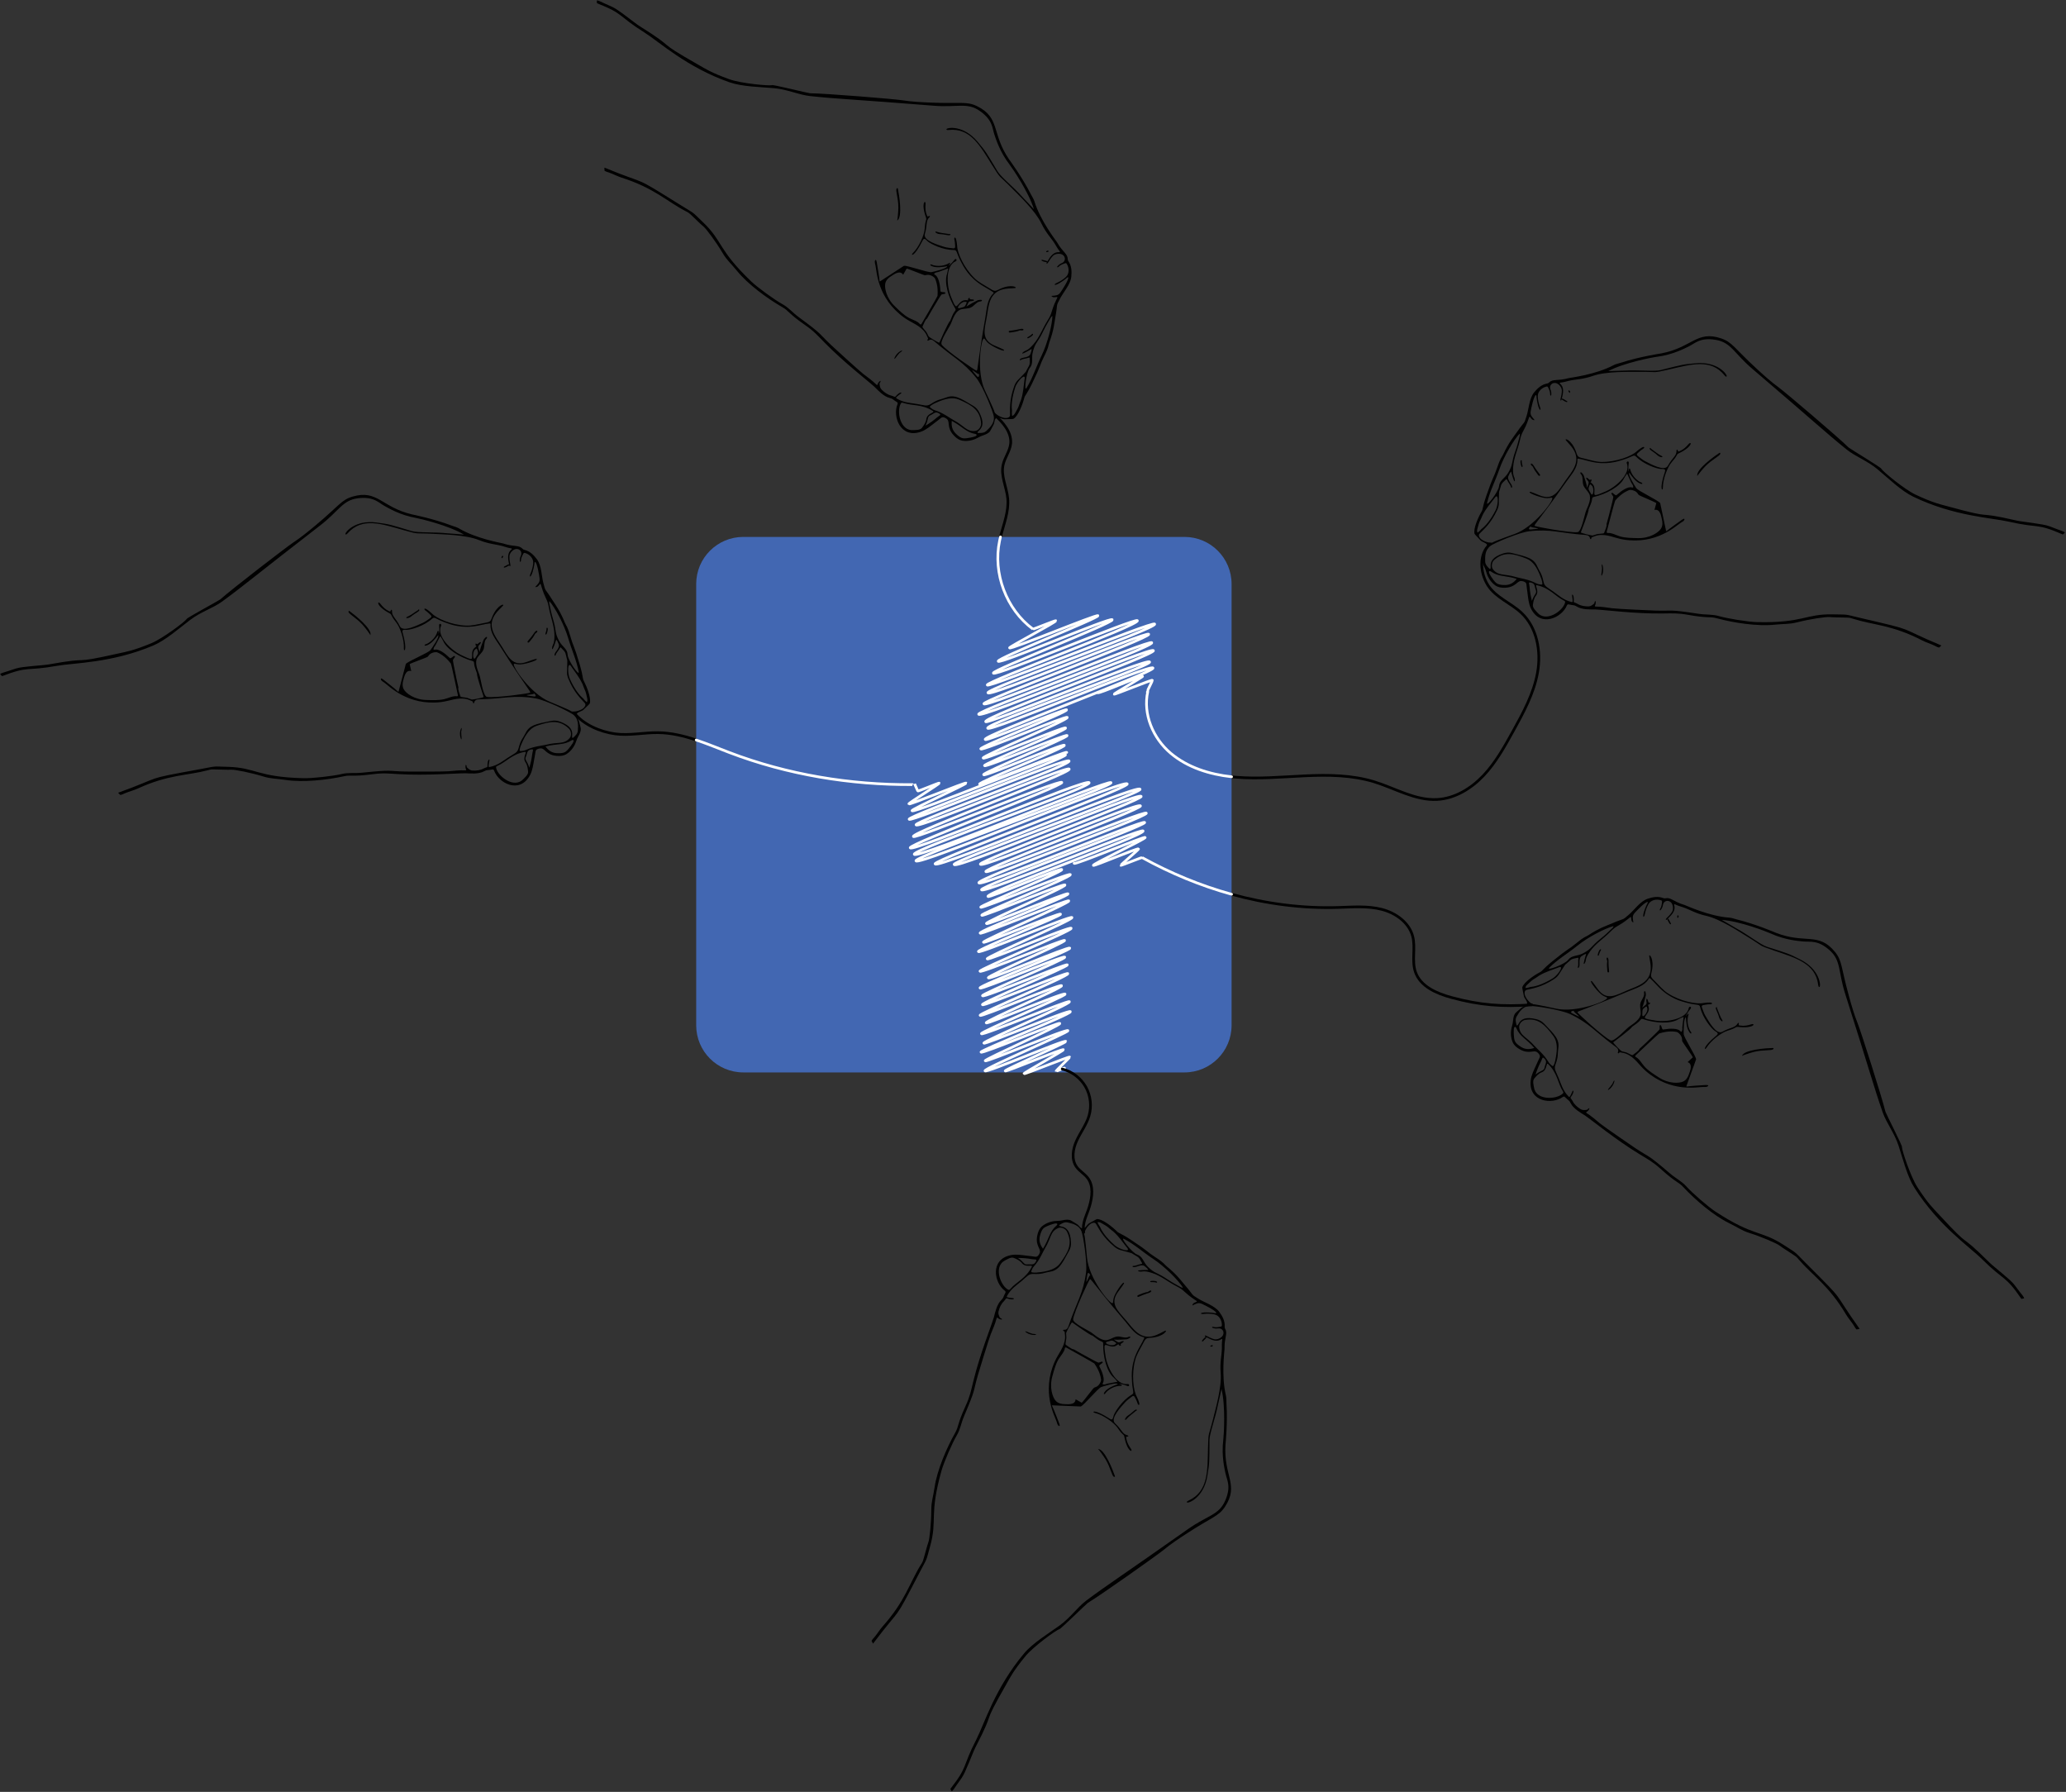 <?xml version="1.0" encoding="utf-8"?>
<!-- Generator: Adobe Illustrator 25.2.0, SVG Export Plug-In . SVG Version: 6.00 Build 0)  -->
<svg version="1.1" id="Layer_1" xmlns="http://www.w3.org/2000/svg" xmlns:xlink="http://www.w3.org/1999/xlink" x="0px" y="0px"
	 viewBox="0 0 5001.01 4336.663" enable-background="new 0 0 5001.01 4336.663" xml:space="preserve">
<rect x="0" y="0" width="5001.01" height="4336.663" fill="#333333" stroke="none"/>
<g>
	<path fill="#4267B2" d="M2867.164,2595.396H1799.265c-62.987,0-114.047-51.06-114.047-114.048V1413.449
		c0-62.987,51.06-114.047,114.047-114.047h1067.899c62.987,0,114.048,51.06,114.048,114.047v1067.899
		C2981.211,2544.335,2930.151,2595.396,2867.164,2595.396z"/>
	<path fill="none" stroke="#000000" stroke-width="6.48" stroke-linecap="round" stroke-linejoin="round" d="M2981.211,2164.231
		c84.149,23.246,171.297,34.678,259.147,31.92c34.881-1.095,70.393-4.087,104.204,4.555
		c33.811,8.642,66.439,31.813,75.108,65.617c7.2,28.076-2.93,58.901,6.626,86.265
		c12.19,34.906,51.261,51.715,86.937,61.424c69.351,18.874,122.677,22.648,194.392,17.856"/>
	<path fill="none" stroke="#000000" stroke-width="6.48" stroke-linecap="round" stroke-linejoin="round" d="M1685.218,1790.889
		c-29.998-9.988-60.514-17.348-92.045-17.769c-34.752-0.464-69.61,7.611-104.052,2.957
		c-36.156-4.886-76.877-22.196-99.414-50.888"/>
	<path fill="none" stroke="#000000" stroke-width="6.48" stroke-linecap="round" stroke-linejoin="round" d="M2981.212,1879.898
		c3.006,0.331,6.012,0.628,9.015,0.892c56.125,4.936,112.559-0.612,168.841-3.192
		c56.282-2.58,113.688-2.045,167.531,14.544c50.623,15.596,98.959,45.393,151.861,42.701
		c43.01-2.189,82.539-26.31,112.171-57.56c29.632-31.25,50.796-69.386,71.635-107.073
		c25.065-45.329,50.513-91.713,59.557-142.715s-1.135-108.376-38.769-143.966
		c-25.691-24.295-62.372-37.236-81.314-67.094c-19.315-30.446-22.314-76.033,4.966-99.608"/>
	<path fill="none" stroke="#000000" stroke-width="6.48" stroke-linecap="round" stroke-linejoin="round" d="M2421.784,1299.402
		c7.803-31.061,20.627-61.63,17.552-93.344c-2.644-27.267-17.013-53.985-11.252-80.768
		c3.873-18.007,16.559-33.553,18.37-51.883c1.368-13.851-3.785-27.716-11.585-39.243s-14.569-18.343-24.803-27.776"/>
	<g>
		<path fill="none" stroke="#FFFFFF" stroke-width="6.48" stroke-linecap="round" stroke-linejoin="round" d="M2600.184,2089.341
			c1.694,4.653,170.411-66.484,171.844-62.546c1.317,3.617-126.781,63.756-125.422,67.489
			c1.038,2.852,108.435-43.102,109.603-39.892c0.51,1.401-43.467,38.57-43.014,39.814
			c0.343,0.942,51.139-19.766,51.51-18.748c68.694,37.874,141.406,68.029,216.506,88.774"/>
		<path fill="none" stroke="#FFFFFF" stroke-width="6.48" stroke-linecap="round" stroke-linejoin="round" d="M2576.741,2585.008
			c-0.331-0.911-20.06,8.143-20.33,7.4c-0.48-1.318,33.26-32.848,32.801-34.11
			c-0.803-2.208-109.648,42.182-110.378,40.174c-0.814-2.236,96.189-55.843,95.4-58.01
			c-1.414-3.884-139.736,54.684-140.965,51.307c-1.265-3.475,147.992-68.076,146.771-71.431
			c-1.985-5.455-193.589,77.315-195.792,71.263c-2.195-6.03,202.536-92.765,200.899-97.26
			c-2.142-5.885-198.718,77.487-200.376,72.931c-1.44-3.956,182.575-85.195,180.681-90.398
			c-1.613-4.433-188.991,74.581-190.853,69.465c-1.694-4.654,218.698-91.724,216.406-98.02
			c-2.207-6.064-207.849,80.86-209.523,76.26c-1.773-4.871,209.524-94.118,207.249-100.369
			c-1.762-4.84-211.134,83.085-213.139,77.576c-1.83-5.029,204.355-91.274,202.694-95.839
			c-2.129-5.849-189.555,73.846-191.115,69.56c-1.976-5.428,184.541-84.302,182.487-89.945
			c-2.029-5.575-195.415,76.84-197.251,71.794c-1.851-5.085,214.773-94.791,212.467-101.127
			c-1.662-4.566-204.974,80.435-206.848,75.287c-2.046-5.621,207.301-91.617,205.559-96.404
			c-1.628-4.475-203.305,80.566-205.416,74.765c-1.737-4.771,201.16-88.31,199.304-93.409
			c-2.036-5.593-203.34,80.004-205.267,74.711c-2.133-5.86,219.4-91.043,217.409-96.513
			c-1.98-5.44-195.197,77.76-197.355,71.831c-1.91-5.247,186.565-85.633,184.796-90.493
			c-1.512-4.153-202.934,80.069-204.929,74.588c-1.782-4.894,223.077-98.06,220.909-104.017
			c-2.198-6.039-201.656,79.069-203.479,74.061c-1.929-5.299,207.585-93.996,205.359-100.112
			c-2.127-5.843-224.48,88.461-226.651,82.494c-2.097-5.763,200.674-86,199.008-90.576
			c-1.757-4.827-185.24,72.128-186.753,67.973c-1.647-4.524,208.706-94.684,206.721-100.136
			c-1.78-4.892-213.101,82.81-214.788,78.177c-2.344-6.439,215.042-89.207,212.833-95.277
			c-1.723-4.734-195.646,77.164-197.56,71.906c-1.827-5.02,192.311-87.709,190.282-93.285
			c-1.938-5.326-199.955,77.795-201.567,73.365c-1.881-5.168,216.929-91.98,214.539-98.545
			c-2.088-5.737-215.344,83.819-217.093,79.015c-1.563-4.293,198.483-85.28,196.348-91.147
			c-2.062-5.667-176.995,70.086-178.815,65.084c-3.901-10.717,379.481-147.842,375.592-158.528
			c-3.047-8.371-387.072,153.328-391.072,142.339c-3.273-8.993,397.829-154.823,394.89-162.9
			c-2.857-7.85-397.393,157.017-401.371,146.087c-3.881-10.663,408.666-159.472,405.348-168.59
			c-3.016-8.287-385.414,149.763-388.462,141.389c-3.25-8.928,377.357-150.637,374.324-158.972
			c-4.244-11.66-383.139,153.112-387.529,141.049c-3.156-8.672,392.465-155.215,389.246-164.059
			c-4.509-12.389-447.873,178.085-452.717,164.775c-3.583-9.844,453.704-172.238,450.124-182.072
			c-5.094-13.996-491.301,194.375-496.3,180.639c-3.538-9.72,468.968-183.071,465.155-193.547
			c-4.891-13.438-506.385,200.126-511.468,186.159c-4.068-11.177,476.075-178.629,472.218-189.226
			c-3.499-9.613-471.414,186.828-476.314,173.364c-4.358-11.974,427.836-160.859,423.307-173.303
			c-4.466-12.271-428.672,169.697-433.066,157.623c-3.208-8.815,369.992-149.918,366.978-158.198
			c-3.29-9.04-356.393,138.952-359.362,130.797c-3.775-10.372,380.932-152.868,377.202-163.114
			c-3.511-9.647-366.723,145.775-370.676,134.915c-3.277-9.004,374.385-143.531,370.404-154.469
			c-3.784-10.396-384.037,149.563-387.182,140.923c-2.813-7.73,381.401-147.878,378.482-155.9
			c-3.288-9.033-368.351,143.92-371.517,135.221c-1.37-3.764,131.922-63.817,130.824-66.835
			c-1.03-2.83-137.461,53.607-138.61,50.45c-0.756-2.078,74.291-48.279,73.547-50.322
			c-0.51-1.401-51.23,20.583-51.853,18.873c-0.188-0.517-7.561-16.844-7.693-17.206
			c-0.041-0.113-5.206,2.043-5.253,1.912c-150.819,0.861-302.4-24.05-443.335-77.755
			c-26.508-10.101-53.073-21.213-80.057-30.198"/>
		<path fill="none" stroke="#FFFFFF" stroke-width="6.48" stroke-linecap="round" stroke-linejoin="round" d="M2657.295,1676.281
			c1.489,4.091,107.13-43.038,108.431-39.466c0.664,1.824-69.249,41.606-68.679,43.171
			c0.615,1.69,91.912-35.907,92.7-33.74c0.243,0.668-13.117,26.845-12.836,27.619
			c0.143,0.393,1.309-0.967,1.466-0.534c-12.221,55,12.652,113.59,55.763,149.863
			c40.804,34.332,93.916,50.849,147.071,56.704"/>
		<path fill="none" stroke="#FFFFFF" stroke-width="6.48" stroke-linecap="round" stroke-linejoin="round" d="M2582.131,1820.971
			c-1.644-4.518-208.965,82.367-210.993,76.795c-1.97-5.413,207.55-87.912,205.328-94.017
			c-2.042-5.609-193.431,76.905-195.521,71.164c-1.981-5.443,204.07-89.585,202.183-94.77
			c-1.854-5.093-198.063,78.413-200.095,72.829c-1.742-4.787,198.44-85.59,196.436-91.093
			c-1.953-5.366-197.59,78.569-199.728,72.695c-1.946-5.347,206.077-91.969,203.769-98.31
			c-1.99-5.469-207.245,82.418-209.49,76.248c-2.09-5.742,210-88.847,207.888-94.648
			c-1.706-4.687-194.996,77.688-197.154,71.758c-3.899-10.712,409.944-162.716,406.231-172.916
			c-4.199-11.535-396.242,156.412-400.16,145.647c-4.247-11.669,395.642-150.181,391.976-160.253
			c-4.047-11.118-393.835,152.624-396.817,144.43c-4.355-11.966,409.727-161.825,406.045-171.941
			c-3.882-10.665-418.764,165.667-423.022,153.968c-3.233-8.882,423.002-162.051,418.966-173.137
			c-3.218-8.841-402.33,158.618-406.245,147.861c-3.022-8.301,402.212-159.096,398.874-168.268
			c-3.222-8.853-385.017,153.091-389.181,141.65c-3.689-10.137,407.707-155.07,403.607-166.335
			c-3.055-8.395-402.125,155.881-405.185,147.475c-2.945-8.091,367.306-144.775,363.335-155.684
			c-2.95-8.105-345.238,136.264-348.648,126.897c-2.73-7.5,290.747-121.18,287.829-129.196
			c-2.796-7.681-273.157,108.695-276.137,100.506c-2.656-7.299,243.532-104.678,241.507-110.243
			c-1.691-4.646-212.279,83.071-214.145,77.943c-0.971-2.669,113.34-62.428,112.123-65.771
			c-0.53-1.456-55.022,21.293-55.428,20.174c-64.628-47.785-97.275-135.003-80.673-213.645
			c0.662-3.133,1.395-6.26,2.179-9.382"/>
	</g>
	<g transform="matrix(0.132,-0.991,0.991,0.132,-45.05,1580.84)">
		<g transform="matrix(0.996,-0.087,0.087,0.996,-118.228,71.101)">
			<path d="M453.62,3677.718c7.914-0.921,12.105-4.407,11.297,1.682c-1.612,12.151-9.665,9.976-17.693,13.677
				c-8.081,3.725-9.424-3.19-26.642-8.278C431.57,3681.471,442.478,3679.015,453.62,3677.718z M425.197,3761.413
				c-1.78,4.113-2.636,4.495-6.953,3.288c-20.034-5.602-49.286-44.282-24.71-66.11
				c2.683-2.383,10.081-11.702,17.508-10.954c7.996,0.805,15.904,1.628,22.836,6.517
				c11.911,8.401,26.317-6.162,25.064,1.392C453.865,3726.138,433.749,3741.655,425.197,3761.413z M492.701,3587.121
				c6.085-5.132,17.384-3.588,22.755,2.008c22.692,23.645,17.235,46.622,6.814,77.692
				c-5.734,17.11-22.38,27.021-37.939,34.226c-6.276,2.906-13.652,6.359-20.578,7.228
				c-2.069,0.26-2.947-0.68-2.854-2.751c0.193-4.316,0.869-8.571,2.681-12.477
				c9.258-19.963,10.381-40.116,12.955-49.933C483.716,3615.727,476.492,3600.797,492.701,3587.121z M472.16,3645.695
				c-10.042-7.25-15.619-15.825-16.189-27.371c-0.8-16.222,2.631-20.873,6.531-24.847
				c3.898-3.971,17.712-14.986,22.576-15.729c4.644-0.71,2.573,3.846,2.185,4.447
				C474.894,3601.347,479.511,3617.207,472.16,3645.695z M652.973,3565.706c28.2,5.264,53.293,17.319,81.463,25.622
				c33.467,9.864,74.285,32.263,89.494,45.602c-2.656,1.077-4.649,0.603-6.454,0.199
				c-11.463-2.559-23.007-4.65-34.284-8.158c-32.721-10.177-33.382-3.961-55.26-15.519
				c-14.6-7.712-18.886-20.28-33.74-20.842C680.752,3592.102,640.382,3563.356,652.973,3565.706z M588.759,3544.963
				c7.989,1.735,16.086,3.218,23.447,7.065c3.322,1.736,7.002,2.49,10.425,4.061
				c17.904,8.218,27.889,17.325,40.836,25.989c2.106,1.409,6.686,3.925,6.03,6.172
				c-1.309,4.481-22.806,3.603-33.219-1.035c-26.476-11.795-40.695-24.306-46.055-30.823
				c-3.4-4.133-3.729-2.288-10.77-10.533C582.84,3543.964,585.914,3544.345,588.759,3544.963z M696.642,3809.814
				c2.74-0.822,5.348,0.417,8.012,1.13c4.935,1.342,5.167,2.289,1.329,6.125
				c-5.927,7.183-30.896,4.845-18.017-2.215C690.565,3813.43,693.899,3810.637,696.642,3809.814z M723.313,3889.08
				c-0.055,0.153-0.11,0.306-0.166,0.459C723.21,3889.231,723.165,3889.266,723.313,3889.08z M726.919,3893.521
				c0.243,0.277,0.236,0.239,0.231,0.502C727.073,3893.855,726.996,3893.688,726.919,3893.521z M722.552,3803.523
				c-0.05,0.142-0.101,0.284-0.151,0.425C722.47,3803.662,722.435,3803.686,722.552,3803.523z M604.127,3680.56
				c-9.006-28.158-4.894,42.009-11.019-6.526C591.943,3664.803,601.687,3671.768,604.127,3680.56z M671.196,3984.386
				c6.608-5.438,26.732-54.372,33.617-59.555c4.477-3.37,32.913-22.907,36.181-18.363
				c-8.862,6.97-20.618,15.976-24.672,27.068c-0.521,1.425-2.159,6.951,1.17,5.2
				c1.064-0.56,2.169-4.907,2.788-6.069c5.586-10.491,16.332-20.972,30.038-24.813
				c1.12-0.314,1.676-2.17-0.174-2.55c-2.022-0.416-4.141,0.185-6.145-0.507
				c7.92-2.477,20.162-0.656,21.407-0.817c5.781-0.75,1.711-6.201-0.999-4.928
				c-26.969,12.664-61.087-27.209-70.337-46.428c-16.09-33.433-12.538-28.12,2.42-28.646
				c11.667-0.411,14.675-6.941,17.762-10.727c1.423,2.742,3.791,2.731,6.431,2.169
				c1.151-1.833-2.135-2.501-1.137-4.143c1.973-3.243,5.156-5.35,4.994-7.99
				c-0.093-1.528-1.23-0.443-1.905-0.006c-0.002,0.006-0.004,0.013-0.007,0.02
				c-4.612,0.732-5.761,7.5-12.409,5.551c-3.179-0.932-6.385-1.765-10.008-2.76
				c10.543-2.481,20.107-6.081,29.63-9.74c1.912-0.734,10.515-7.871,5.836-8.485
				c-1.955-0.257-3.974,2.524-5.512,3.424c-7.167,4.192-15.949,2.236-23.564,5.112
				c-7.739,2.921-12.872,10.253-19.849,14.695c-11.536,7.346-29.133-0.211-41.927-5.044
				c-8.536-3.224-51.457-8.7-53.023-18.258c-3.093-18.878,8.735-102.984,10.519-104.559
				c2.557-2.256,11.812,8.991,111.51,72.573c15.604,9.951,32.302,24.436,51.966,23.675
				c5.449-0.211,5.366-2.652-1.427,29.851c-8.198,39.227,2.447,66.731,7.803,81.304
				c8.408,22.877,14.464,24.178,8.49,30.611c-17.863,19.234-26.955,51.596-26.985,61.1
				c-0.016,5.223,1.806,12.401-6.226,10.091c-45.616-13.123-47.89-2.707-39.096-3.211
				c20.171-1.155,50.584,8.475,63.57,18.959c18.975,15.32,17.853,8.667,21.898,16.217
				c18.212,33.991,32.254,29.321,22.897,22.066c-7.382-5.723-13.905-12.177-17.848-20.864
				c-1.475-3.25-1.571-3.203,1.662-4.543c3.419-1.418,1.176-3.006-0.267-2.917
				c-13.996,0.875-16.457-8.608-37.96-19.133c-15.659-7.665,3.098-43.358,8.495-55.631
				c2.915-6.629,7.978-12.487,12.043-18.521c1.912-2.837,4.228-2.975,6.581-0.456
				c3.401,3.64,7.148,6.974,9.951,11.165c4.165,6.228,6.581,4.328,5.702,1.768
				c-1.693-4.93-9.977-14.197-11.272-15.408c-12.134-11.335-28.467-48.174-29.559-84.218
				c-0.402-13.241,2.977-25.583,7.883-49.956c1.917-9.523,6.835-9.483,14.925-12.94
				c28.604-12.226,31.394-30.246,25.685-25.338c-10.854,9.327-29.918,36.682-62.666,23.923
				c-12.866-5.013-22.756-12.742-34.122-20.035c-25.861-16.595-51.558-26.683-39.445-61.086
				c8.427-23.934,8.588-24.276,6.628-24.96c-3.115-1.088-13.61,31.686-12.465,43.593
				c0.887,9.223,2.816,10.463,0.792,11.817c-5.859,3.923-71.945-40.686-91.014-87.088
				c-0.288-0.702-19.628-48.468-22.951-52.342c-1.23-1.433-1.824-14.602,5.829-26.961
				c1.783-2.878,8.9-10.191,14.071-5.575c9.667,8.628,25.194,26.039,58.729,39.91
				c5.163,2.135,10.468,3.529,16.113,3.4c39.469-0.898,19.629-2.07,43.8,3.279
				c6.26,1.385,9.572,6.03,13.795,9.835c2.933,2.642,3.241,3.073-0.232,4.794
				c-5.755,2.851-10.108,7.987-16.445,9.806c-1.978,0.568-1.381,2.535,0.45,2.573
				c8.294,0.176,16.889-15.267,27.909-9.405c2.942,1.565,6.404,2.167,9.427,5.366
				c-8.122,2.692-15.978,5-23.258,8.699c0.815,1.654,1.733,1.379,2.59,1.325
				c9.876-0.619,7.461-6.161,31.644-5.629c23.758,0.523,41.033,9.05,68.438,14.003
				c20.347,3.678,17.277,8.194,50.64,18.244c1.661,0.5,3.574,0.508,4.934,2.326
				c-2.893,3.523-8.826,5.163-7.802,12.375c7.753-6.97,11.03-11.837,21.074-10.598
				c6.738,0.831,37.913,5.81,39.743,10.94c-1.591,1.735-3.858,1.458-5.862,1.718
				c-8.539,1.105-29.587,6.2-29.662,10.507c2.736,0.831,5.099-0.378,7.5-1.409
				c7.763-3.333,15.834-5.406,24.256-6.269c13.057-1.338,22.386,10.122,24.943,18.599
				c1.147,3.8,1.012,4.121-2.389,5.893c-5.066,2.641-10.151,5.301-16.108,5.269
				c-3.056-0.017-3.202,2.709-1.228,2.715c6.203,0.017,7.719-0.063,14.503-2.94
				c7.525-3.191,16.571,2.636,15.106,12.588c-1.081,7.341-10.131,15.352-17.515,15.501
				c-15.058,0.304-19.394-3.669-24.297-2.004c0.28,2.246,1.937,2.274,3.191,2.527
				c16.694,3.371,29.733,5.343,38.459-6.592c1.751,0.243,1.842,1.77,1.989,2.823
				c0.919,6.579,3.192,12.79,5,19.126c4.844,16.971,4.626,32.884,14.694,57.989
				c12.71,31.694,13.436,86.965,14.757,110.849c2.594,46.826-2.682,30.457,8.856,71.76
				c14.995,53.667,31.539,100.326-7.848,135.273c-2.978,2.642-3.929,4.651-2.472,5.478
				c3.717,2.106,35.552-22.599,28.556-75.395c-4.291-32.393-4.432-31.402-20.393-84.577
				c-4.688-15.612-1.777-53.377-5.371-87.942c-0.477-4.589-2.471-36.192-2.958-39.154
				c21.965,36.946,38.01,104.88,39.989,116.171c6.798,38.805,23.727,66.856,28.739,76.142
				c8.05,14.91,23.273,26.077,18.689,64.221c-4.524,37.599-30.518,45.933-65.939,91.548
				c-120.152,154.721-145.513,183.453-184.836,237.054c-16.33,22.263-24.832,51.233-44.733,77.334
				c-19.998,26.227-49.385,59.213-62.19,89.164c-43.017,100.624-42.384,192.117-49.85,233.27
				c-13.818,76.181,0.272,66.58-25.254,132.854l4.543,4.543c3.258-1.894,2.175-3.382,13.893-37.851
				c5.335-15.707,7.628-65.631,10.12-79.306c21.007-115.15-1.73-42.291,27.32-170.527
				c3.668-16.226,6.224-34.059,24.483-77.808c11.411-27.33,51.556-80.626,58.976-85.832
				c1.315,2.541,44.932-78.106,47.557-81.037c25.601-28.597,127.181-159.781,138.356-176.702
				c12.672-19.178,27.597-37.119,42.35-54.71c46.841-55.818,61.186-61.462,69.134-88.544
				c17.767-60.532-25.506-70.149-42.762-143.981c-0.187-0.801-10.385-52.561-26.702-95.635
				c-2.331-6.153-3.687-12.712-7.075-18.441c-24.881-42.064-34.998-103.473-36.051-106.685
				c-9.139-27.882-2.475-37.806-13.586-48.067c-1.079-0.996-1.512-2.405-1.847-3.806
				c-3.227-13.527-12.599-22.661-23.066-30.479c-14.732-11.005-41.09-11.176-56.725-15.332
				c-23.929-6.361-9.531-2.136-42.842-22.989c-8.968-5.614-24.208-17.599-53.742-29.612
				c-8.147-3.314-7.479-6.157-35.141-13.958c-21.506-6.065-16.388-7.534-66.395-22.238
				c-32.532-9.565-31.655-5.815-39.759-10.194c-11.427-6.175-41.251-18.389-53.813-14.19
				c-1.563,0.522-8.251,8.239-14.995,14.868c-4.493,4.415-5.325,14.847-10.899,16.899
				c-6.135,2.259-11.052-4.182-17.195-5.766c-7.842-2.022-16.828-4.549-18.734-4.511
				c-10.783,0.212-17.935,7.368-27.752,10.42c-11.482,3.569-21.567,9.741-29.397,18.99
				c-5.142,6.075-9.457,13.538-8.084,29.277c2.234,25.614,18.441,27.799,18.031,38.279
				c-0.184,4.71-1.855,11.742-7.458,12.508c-6.288,0.858-12.546,2.061-18.786,3.199
				c-13.047,2.38-27.369,3.935-39.148,10.352c-45.927,25.021-18.938,76.019,11.192,86.675
				c2.475,0.875,3.288,2.448,2.744,4.957c-2.325,10.717-0.048,11.815-4.239,19.159
				c-7.477,13.1-5.507,34.076-5.016,45.166c0,23.84-6.195,94.326-2.443,161.88
				c1.418,25.528,3.002,37.43-0.46,63.497c-6.68,50.28-0.993,50.98-5.186,69.77
				c-9.114,40.82-15.328,98.818-9.156,140.112c3.678,24.64,2.461,35.367,8.254,54.361
				c9.342,30.651,16.635,68.725,16.268,77.286c-0.462,10.701,0.254,21.611,0.378,32.335
				c0.215,18.843,0.676,15.479-2.033,25.683c-13.14,49.519-10.233,94.41-44.544,168.896
				c-4.633,10.051-7.203,20.868-11.544,31.043c-1.518,3.565-3.525,7.045-4.074,11.005l5.3,5.3
				c42.355-115.852,30.974-54.863,57.271-196.394c8.304-44.705,7.153-28.226,6.14-69.502
				c-1.656-67.421-24.614-70.534-27.076-183.028c-0.462-20.97,5.233-71.231,10.354-92.391
				c4.076-16.847,1.409-30.966,3.358-49.517c8.027-76.403,3.82-58.672,3.021-105.103
				c-0.088-5.119-0.27-90.98,0.895-104.091c1.198-13.489,2.897-26.605,2.3-40.203
				c-0.044-1.01-0.004-2.174,1.238-2.669c3.907,1.787,7.855,2.736,12.117,1.226
				c-0.68-2.972-4.723-1.359-6.553-3.299c-3.571-3.788-6.986-7.689-7.215-13.297
				c-0.385-9.396,0.504-18.544,5.164-26.982c3.486-6.313,1.661-9.674,6.997-9.104
				c3.76,0.402,14.177-0.712,14.744-4.269c-1.751-0.947-3.437-0.183-5.13,0.112
				c-12.815,2.233-13.867,2.748-12.718-2.531c4.068-18.694,14.497-30.668,23.076-43.838
				c9.577-14.702,11.027-21.717,22.151-24.569c22.047-5.651,23.619-10.51,36.058-16.512
				c19.834-9.57,22.667-24.207,30.433-63.067c1.461-7.311,0.562-14.198-1.96-21.003
				c-9.662-26.076-21.635-30.464-33.168-29.073c-7.466,0.9-6.139-1.836-5.481-2.556
				c4.668-5.107,9.17-10.536,16.815-11.269c13.425-1.088,28.484-1.231,38.031,9.983
				c7.287,8.56,36.304,68.733,40.286,93.252c8.401,51.721-1.06,74.033-2.836,136.015
				c-0.171,5.976-1.723,10.547-8.197,12.014c-1.654,0.375-2.22,2.636,0.389,2.987
				c1.249,0.168,2.523,0.194,3.092,1.641c1.76,4.482,4.132,8.822,5.187,13.461
				c5.046,22.177-4.825,40.985-7.347,62.524c-9.429,80.503,39.166,125.898,46.41,136.57
				c1.626,2.395,4.752,7.787,7.814,8.698c5.9,1.754,0.319-5.422-1.26-7.37
				c-9.349-11.537-18.251-23.736-28.284-34.685l0.053,0.013c-0.027,0.054,0.041,0.012,0.043,0.01l-0.795-0.795
				l0.764,0.764c0.052-0.08,0.228-0.282,0.708-0.761c-0.246-0.245-0.492-0.49-0.737-0.736
				c0.079,0.079,0.719,0.718,0.797,0.795l-0.025-0.096 M672.307,3875.252c19.631,15.388,24.88,28.726,26.656,32.084
				c2.009,3.797,0.24,14.35-4.858,19.619c-1.597,1.65-3.55,2.96-5.372,4.387
				c-1.776,1.392-16.174,42.639-18.128,43.675l-16.593-3.774c3.949,14.287-16.289,17.313-21.802,19.013
				c-6.874,2.12-15.359,2.932-22.397-0.916c-9.787-5.351-25.292-26.017-25.873-55.276
				c-0.284-14.311-1.117-29.328,2.299-43.395c2.131-8.776,8.291-20.659,6.922-29.847
				c-0.316-2.121,0.717-2.703,2.807-2.671C595.967,3858.152,670.829,3874.095,672.307,3875.252z M647.622,3811.7
				c4.161,1.476,8.334,2.921,12.48,4.441c14.815,5.429,16.826,0.648,18.623,7.099
				c8.43,30.254,28.242,62.36,48.422,70.935c0,0.017-0.001,0.029,0,0.048c3.762,2.023,7.583,3.942,11.635,6.967
				c-21.858,11.77-21.594,10.541-25.63,13.977c-0.92,0.783-2.14,1.299-3.304,1.699
				c-3.945,1.355-4.786,0.693-3.861-3.348c2.007-8.765-9.166-24.232-18.128-33.156
				c-4.103-4.085-3.594-3.791,2.49-11.875c1.448-1.924-0.801-4.229-2.81-2.49
				c-1.888,1.634-4.156,2.745-6.065,4.264c-0.421,0.335-5.244-0.407-12.12-1.687
				c-18.906-3.52-53.332-11.107-54.448-11.566l-1.265-0.041c-2.26,1.775-17.754-3.959-20.219-4.787
				c-1.804-0.606-1.971-2.325-2.204-3.936c-2.526-17.421-0.859-9.17-5.762-23.142
				c-0.865-2.464,4.273-27.265,6.017-29.507C591.474,3795.595,646.114,3814.215,647.622,3811.7z"/>
		</g>
		<path d="M703.406,3863.729c7.551,3.815,21.69,2.508,28.506-2.784c-4.109-1.121-6.886,1.225-9.991,1.517
			C709.107,3863.666,707.161,3861.598,703.406,3863.729z"/>
		<path d="M1036.238,4107.213c-9.984-11.519-47.662-51.596-62.447-45.545c0.866-0.354,19.04,10.946,26.297,16.431
			c19.043,14.393,28.601,31.001,34.3,31.576C1035.806,4109.817,1037.589,4108.773,1036.238,4107.213z"/>
		<path d="M924.093,3683.389c2.688,2.854,2.418-1.56,22.752-18.299c1.731-1.425,4.863-4.95,3.28-6.561
			c-2.301-2.34-6.266,4.907-6.695,5.466c0,0,0.088,0,0.087,0.001c-6.64,3.876-12.169,9.109-17.542,14.508
			C924.672,3679.814,922.427,3681.621,924.093,3683.389z"/>
		<path d="M1024.354,3941.75c0.459-0.928,2.861-1.428,1.143-2.798c-3.912-3.119-7.101,10.007-14.857,20.594
			c-1.917,2.617-4.732,10.103-2.303,12.193c1.39-0.126,1.638-1.061,1.906-1.874
			C1013.556,3959.791,1019.703,3951.147,1024.354,3941.75z"/>
		<path d="M955.568,3634.652c0.628-4.611-10.527-0.724-14.82,1.702c-2.576,1.456-1.411,3.757,1.329,2.593
			c3.94-1.673,7.871-3.302,12.217-3.6C954.756,3635.316,955.188,3634.868,955.568,3634.652z"/>
		<path d="M1110.07,3725.935c0.508,0.298,0.983,0.093,1.84-0.938c0.824-3.63,3.679-7.237,4.417-11.681
			c0.322-1.938-1.619-2.943-2.694-0.605C1112.345,3715.514,1107.623,3724.503,1110.07,3725.935z"/>
		<path d="M1134.772,3729.44c5.285-0.851,4.099-8.929-2.487-0.774
			C1133.37,3729.657,1134.076,3729.552,1134.772,3729.44z"/>
		<path d="M971.537,4061.681c1.122-0.001,1.435-0.029,1.51-0.05c-0.001,0.022,0,0.049,0,0.049
			c0.026-0.008,0.053-0.013,0.08-0.021c-0.019-0.013-0.038-0.026-0.058-0.039
			C973.079,4061.57,971.537,4061.571,971.537,4061.681z"/>
		<path d="M945.791,3896.505c0.001-0.001-0.076-0.002-0.076-0.002S945.791,3896.505,945.791,3896.505z"/>
	</g>
	<g transform="matrix(0.132,-0.991,0.991,0.132,-45.05,1580.84)">
		<g transform="matrix(0.996,-0.087,0.087,0.996,-118.228,71.101)">
			<path d="M-693.06,3756.953c7.206,3.399,12.606,2.655,8.703,7.398c-7.789,9.465-13.477,3.363-22.248,2.263
				c-8.829-1.107-6.315-7.688-18.246-21.105C-713.764,3748.489-703.205,3752.167-693.06,3756.953z M-761.413,3812.993
				c-3.685,2.551-4.613,2.424-7.64-0.882c-14.049-15.341-18.448-63.636,13.951-69.185
				c3.537-0.606,14.742-4.608,20.652-0.05c6.363,4.908,12.643,9.785,15.945,17.599
				c5.673,13.426,25.599,8.674,20.544,14.425C-718.436,3798.192-743.713,3800.737-761.413,3812.993z M-612.011,3700.684
				c7.878-1.142,16.655,6.138,18.258,13.728c6.773,32.065-10.001,48.689-35.265,69.562
				c-13.909,11.496-33.278,11.117-50.295,9.012c-6.864-0.849-14.951-1.814-21.29-4.736
				c-1.894-0.873-2.143-2.135-0.97-3.844c2.444-3.562,5.266-6.818,8.869-9.177
				c18.409-12.057,30.009-28.574,37.382-35.549C-634.754,3720.223-632.999,3703.731-612.011,3700.684z
				 M-660.399,3739.561c-4.695-11.461-4.9-21.689,0.717-31.792c7.892-14.196,13.262-16.331,18.673-17.645
				c5.407-1.312,22.956-3.365,27.478-1.425c4.318,1.851,0.153,4.625-0.495,4.931
				C-634.646,3703.354-639.106,3719.258-660.399,3739.561z M-464.623,3767.184
				c21.161,19.37,36.096,42.862,55.626,64.796c23.202,26.058,46.022,66.642,51.888,86.002
				c-2.824-0.489-4.265-1.945-5.585-3.241c-8.38-8.229-17.076-16.104-24.797-25.041
				c-22.404-25.929-26.249-21.001-38.717-42.373c-8.321-14.262-5.319-27.198-17.634-35.522
				C-454.985,3804.273-474.071,3758.537-464.623,3767.184z M-508.182,3715.644
				c5.866,5.695,11.957,11.231,16.174,18.387c1.903,3.229,4.629,5.814,6.705,8.956
				c10.858,16.437,14.524,29.445,20.938,43.641c1.044,2.309,3.603,6.865,1.859,8.426
				c-3.479,3.113-21.267-8.99-27.657-18.431c-16.246-24.003-21.708-42.138-22.816-50.503
				c-0.703-5.306-1.958-3.913-3.579-14.633C-512.679,3711.669-510.271,3713.617-508.182,3715.644z M-556.526,3997.51
				c2.76,0.75,4.32,3.18,6.205,5.193c3.481,3.747,3.178,4.674-2.108,5.903
				c-8.828,2.967-28.791-12.211-14.126-11.4C-563.596,3997.368-559.289,3996.758-556.526,3997.51z
				 M-575.764,4078.9c-0.128,0.101-0.255,0.202-0.383,0.302C-575.931,4078.974-575.987,4078.98-575.764,4078.9z
				 M-575.048,4084.575c0.06,0.363,0.074,0.328-0.069,0.548C-575.094,4084.941-575.071,4084.758-575.048,4084.575z
				 M-531.204,4005.858c-0.117,0.093-0.235,0.188-0.353,0.281C-531.347,4005.934-531.39,4005.935-531.204,4005.858z
				 M-566.779,3838.889c7.231-28.665-26.351,33.081-5.907-11.362C-568.798,3819.074-564.205,3830.135-566.779,3838.889
				z M-670.368,4132.279c8.484-1.125,51.425-32.038,60.008-32.801c5.582-0.496,40.047-2.059,40.421,3.526
				c-11.206,1.235-25.946,2.669-35.248,9.945c-1.195,0.935-5.506,4.761-1.754,5.033
				c1.199,0.087,4.434-3.02,5.574-3.68c10.286-5.956,24.947-9.176,38.613-5.195
				c1.117,0.325,2.57-0.957,1.2-2.258c-1.497-1.421-3.613-2.03-4.949-3.677
				c8.033,2.081,17.464,10.096,18.607,10.617c5.304,2.417,4.729-4.361,1.755-4.711
				c-29.588-3.498-37.488-55.378-35.186-76.582c4.004-36.886,4.213-30.499,17.19-23.043
				c10.123,5.816,16.127,1.861,20.748,0.277c-0.241,3.08,1.776,4.322,4.314,5.24
				c1.945-0.948-0.491-3.252,1.224-4.118c3.389-1.711,7.204-1.818,8.462-4.145c0.728-1.347-0.81-1.026-1.615-1.012
				c-0.005,0.004-0.011,0.009-0.017,0.013c-4.302-1.815-8.854,3.324-13.469-1.843
				c-2.206-2.471-4.488-4.873-7.039-7.631c10.261,3.464,20.284,5.461,30.302,7.386
				c2.011,0.387,13.086-1.127,9.438-4.12c-1.524-1.251-4.708,0.043-6.489-0.006
				c-8.3-0.227-14.722-6.528-22.707-8.111c-8.114-1.609-16.346,1.904-24.617,1.989
				c-13.676,0.141-24.622-15.572-32.931-26.435c-5.544-7.247-39.091-34.574-35.37-43.516
				c7.349-17.662,61.829-82.82,64.177-83.214c3.362-0.565,5.278,13.874,56.329,120.534
				c7.99,16.694,14.514,37.815,31.611,47.557c4.738,2.7,5.957,0.584-16.984,24.59
				c-27.687,28.972-33.181,57.948-36.333,73.152c-4.949,23.865-0.495,28.17-8.965,30.475
				c-25.329,6.892-50.147,29.564-55.194,37.617c-2.774,4.426-5.02,11.483-10.618,5.278
				c-31.795-35.244-39.229-27.602-31.497-23.383c17.736,9.677,38.469,33.922,43.955,49.684
				c8.016,23.033,10.578,16.791,10.024,25.338c-2.498,38.482,11.893,41.936,7.781,30.833
				c-3.244-8.76-5.372-17.685-4.129-27.145c0.465-3.539,0.358-3.549,3.812-2.979
				c3.652,0.603,2.587-1.931,1.315-2.617c-12.345-6.652-9.424-16.003-22.12-36.301
				c-9.244-14.781,25.539-35.175,36.606-42.744c5.978-4.088,13.371-6.386,20.011-9.361
				c3.122-1.398,5.161-0.292,5.828,3.09c0.964,4.888,2.384,9.698,2.549,14.737c0.246,7.488,3.301,7.152,3.907,4.514
				c1.168-5.08-0.969-17.325-1.43-19.037c-4.313-16.035,1.285-55.942,19.402-87.12
				c6.655-11.454,16.045-20.148,33.088-38.249c6.659-7.072,10.814-4.439,19.509-3.1
				c30.745,4.734,42.635-9.092,35.194-7.941c-14.143,2.184-44.782,15.336-65.845-12.799
				c-8.275-11.054-12.588-22.841-18.384-35.039c-13.188-27.753-29.675-49.895-1.214-72.705
				c19.8-15.868,20.118-16.073,18.815-17.689c-2.07-2.569-28.297,19.711-33.616,30.425
				c-4.12,8.299-3.138,10.372-5.571,10.451c-7.047,0.235-39.586-72.556-31.258-122.028
				c0.126-0.748,8.944-51.521,8.17-56.565c-0.287-1.867,6.167-13.362,19.194-19.811
				c3.034-1.502,12.941-3.949,14.892,2.701c3.649,12.433,7.632,35.419,28.774,64.915
				c3.255,4.541,7.023,8.527,11.884,11.4c33.984,20.092,17.759,8.614,35.454,25.926
				c4.583,4.484,4.941,10.177,6.516,15.638c1.094,3.793,1.128,4.321-2.73,3.947
				c-6.392-0.62-12.802,1.44-19.143-0.363c-1.979-0.563-2.512,1.423-0.977,2.423
				c6.949,4.532,22.405-4.039,28.665,6.761c1.671,2.883,4.292,5.224,5.168,9.536
				c-8.318-2.005-16.207-4.197-24.343-4.903c-0.182,1.835,0.743,2.086,1.499,2.493
				c8.712,4.693,9.59-1.289,29.84,11.941c19.895,12.997,30.056,29.363,50.706,48.049
				c15.332,13.873,10.339,16.086,33.355,42.246c1.146,1.302,2.766,2.32,2.96,4.582
				c-4.318,1.462-10.222-0.28-13.162,6.384c10.264-1.821,15.619-4.222,23.492,2.136
				c5.282,4.265,29.119,24.964,27.962,30.287c-2.268,0.632-4.046-0.8-5.885-1.639
				c-7.833-3.574-28.395-10.369-30.735-6.752c1.883,2.151,4.529,2.373,7.111,2.767
				c8.351,1.272,16.3,3.776,23.906,7.493c11.793,5.763,13.658,20.422,11.35,28.97
				c-1.035,3.832-1.318,4.033-5.142,3.741c-5.697-0.435-11.419-0.864-16.46-4.038
				c-2.586-1.629-4.15,0.608-2.477,1.656c5.257,3.292,6.587,4.025,13.866,5.167
				c8.075,1.267,12.676,10.994,6.174,18.669c-4.796,5.661-16.713,7.681-23.061,3.906
				c-12.946-7.698-14.527-13.362-19.57-14.539c-0.949,2.055,0.443,2.954,1.374,3.832
				c12.392,11.682,22.421,20.246,36.135,14.723c1.358,1.131,0.629,2.476,0.198,3.448
				c-2.696,6.071-4.048,12.546-5.86,18.88c-4.855,16.968-13.447,30.363-18.163,56.998
				c-5.955,33.624-34.542,80.934-46.041,101.91c-22.539,41.127-18.37,24.441-30.397,65.605
				c-15.625,53.487-26.232,101.843-78.136,110.703c-3.925,0.669-5.794,1.873-4.993,3.345
				c2.043,3.752,42.125-0.402,64.08-48.924c13.472-29.769,12.829-29.002,27.374-82.582
				c4.268-15.731,26.694-46.257,41.906-77.501c2.019-4.148,17.024-32.034,18.177-34.806
				c-0.873,42.973-23.144,109.128-27.43,119.76c-14.731,36.538-15.18,69.298-15.831,79.83
				c-1.043,16.912,5.981,34.437-18.066,64.4c-23.707,29.532-50.179,22.873-104.354,42.886
				c-183.761,67.876-220.473,78.871-282.18,103.602c-25.627,10.273-48.153,30.377-78.839,42.022
				c-30.837,11.701-73.215,24.18-99.912,42.843c-89.689,62.703-137.493,140.716-165.576,171.711
				c-51.984,57.378-34.948,56.671-91.636,99.452l1.457,6.258c3.767,0.114,3.634-1.722,31.794-24.796
				c12.828-10.517,41.154-51.691,50.495-61.985c78.676-86.665,20.876-36.819,113.296-130.345
				c11.688-11.838,23.28-25.628,61.897-53.124c24.128-17.175,86.372-41.212,95.423-41.711
				c-0.226,2.853,79.417-42.573,83.194-43.675c36.845-10.752,192.402-68.459,210.83-76.919
				c20.892-9.587,43.042-16.933,64.863-24.073c69.261-22.642,84.423-19.855,105.48-38.648
				c47.067-42.005,15.409-73.034,39.77-144.836c0.264-0.78,18.954-50.113,27.86-95.304
				c1.272-6.456,3.587-12.741,3.737-19.395c1.1-48.859,24.958-106.342,25.761-109.626
				c6.973-28.501,17.874-33.406,13.862-47.988c-0.39-1.416-0.013-2.841,0.443-4.207
				c4.408-13.19,1.277-25.896-3.479-38.065c-6.694-17.127-28.981-31.199-40.059-42.989
				c-16.955-18.044-6.963-6.849-24.227-42.155c-4.648-9.505-11.254-27.733-29.981-53.537
				c-5.166-7.118-3.097-9.179-22.46-30.418c-15.054-16.512-9.933-15.056-44.62-53.962
				c-22.566-25.31-23.803-21.663-28.37-29.663c-6.439-11.28-25.306-37.408-38.191-40.48
				c-1.603-0.382-11.358,2.636-20.586,4.701c-6.147,1.375-12.365,9.792-18.182,8.589
				c-6.403-1.324-7.174-9.39-11.553-13.98c-5.59-5.86-11.883-12.753-13.522-13.729
				c-9.267-5.517-19.12-3.22-29.068-5.817c-11.634-3.037-23.458-3.125-34.993,0.591
				c-7.575,2.44-15.182,6.497-22.332,20.585c-11.637,22.927,0.969,33.346-4.917,42.026
				c-2.645,3.901-7.779,8.99-12.941,6.679c-5.792-2.594-11.74-4.879-17.64-7.21
				c-12.335-4.873-25.316-11.12-38.707-11.895c-52.214-3.023-56.244,54.535-36.294,79.502
				c1.639,2.051,1.498,3.816-0.289,5.658c-7.637,7.87-6.283,10.006-13.723,14.027
				c-13.27,7.171-22.68,26.021-28.123,35.697c-12.596,20.24-55.099,76.811-87.606,136.148
				c-12.284,22.423-17.228,33.365-33.94,53.666c-32.238,39.159-27.78,42.759-41.267,56.496
				c-29.306,29.841-65.226,75.8-81.804,114.12c-9.896,22.863-16.598,31.328-21.715,50.515
				c-8.263,30.959-22.188,67.138-27.024,74.212c-6.047,8.841-11.204,18.482-16.764,27.653
				c-9.774,16.112-7.604,13.499-15.296,20.731c-37.321,35.1-58.572,74.749-127.058,119.859
				c-9.244,6.086-17.142,13.912-26.203,20.257c-3.172,2.224-6.715,4.119-9.274,7.191l1.699,7.3
				c97.172-75.981,55.285-30.214,152.392-136.481c30.671-33.568,20.987-20.185,41.936-55.765
				c34.217-58.117,16.37-72.89,73.718-169.699c10.687-18.048,42.078-57.711,57.607-72.971
				c12.362-12.149,17.558-25.546,29.015-40.266c47.184-60.626,34.243-47.795,58.098-87.638
				c2.63-4.393,47.842-77.386,55.758-87.902c8.144-10.819,16.517-21.057,23.195-32.918
				c0.496-0.881,1.145-1.848,2.462-1.612c2.373,3.581,5.223,6.473,9.639,7.443
				c0.993-2.882-3.292-3.649-3.821-6.263c-1.031-5.103-1.869-10.219,0.9-15.102
				c4.638-8.18,10.226-15.477,18.64-20.179c6.296-3.518,6.522-7.336,10.751-4.032
				c2.98,2.328,12.413,6.886,14.774,4.166c-0.986-1.729-2.821-1.971-4.415-2.615
				c-12.06-4.875-13.226-4.994-9.46-8.869c13.331-13.722,28.512-18.378,42.755-25.026
				c15.9-7.422,20.837-12.612,31.788-9.155c21.704,6.851,25.606,3.556,39.338,5.032
				c21.896,2.354,32.035-8.576,59.16-37.465c5.103-5.435,7.979-11.758,9.433-18.867
				c5.575-27.244-2.272-37.295-12.799-42.209c-6.814-3.181-4.242-4.803-3.303-5.066
				c6.661-1.869,13.352-4.1,20.231-0.683c11.973,6.17,24.834,14.005,27.014,28.571
				c1.664,11.118-5.494,77.537-15.067,100.458c-20.195,48.35-40.016,62.295-74.274,113.981
				c-3.303,4.983-7.036,8.043-13.307,5.869c-1.603-0.556-3.278,1.065-1.248,2.741
				c0.972,0.802,2.04,1.498,1.758,3.027c-0.874,4.735-1.153,9.673-2.709,14.17
				c-7.433,21.494-25.751,32.248-39.273,49.202c-50.54,63.367-33.268,127.584-32.756,140.471
				c0.115,2.893-0.08,9.122,2.038,11.514c4.082,4.606,3.136-4.435,2.824-6.923
				c-1.842-14.735-2.954-29.795-5.687-44.393l0.039,0.039c-0.052,0.031,0.028,0.032,0.032,0.031l-0.255-1.095
				l0.245,1.052c0.086-0.04,0.343-0.119,1.003-0.272c-0.079-0.338-0.159-0.676-0.237-1.015
				c0.025,0.108,0.231,0.989,0.257,1.097l0.03-0.094 M-611.763,4040.21c8.536,23.437,5.945,37.534,5.679,41.324
				c-0.3,4.285-7.378,12.31-14.49,14.09c-2.228,0.558-4.578,0.637-6.878,0.886
				c-2.244,0.243-36.261,27.656-38.467,27.503l-12.094-11.972c-4.196,14.217-22.977,6.093-28.556,4.623
				c-6.956-1.832-14.589-5.626-18.531-12.612c-5.482-9.714-7.727-35.452,7.239-60.601
				c7.32-12.301,14.547-25.49,24.88-35.628c6.447-6.325,17.955-13.159,21.646-21.683
				c0.852-1.968,2.037-1.916,3.794-0.784C-667.54,3985.356-612.405,4038.446-611.763,4040.21z M-599.141,3973.21
				c2.753,3.452,5.532,6.883,8.25,10.364c9.71,12.438,13.943,9.441,12.061,15.867
				c-8.828,30.141-8.971,67.867,3.631,85.81c-0.009,0.014-0.016,0.024-0.025,0.04
				c2.125,3.706,4.355,7.354,6.197,12.062c-24.777-1.557-23.903-2.46-29.145-1.675
				c-1.195,0.179-2.503-0.028-3.702-0.303c-4.065-0.934-4.43-1.941-1.509-4.882
				c6.335-6.381,5.021-25.416,2.127-37.728c-1.325-5.636-1.048-5.117,8.389-8.766
				c2.247-0.868,1.554-4.013-1.07-3.599c-2.466,0.39-4.979,0.135-7.402,0.415
				c-0.535,0.062-4.237-3.116-9.399-7.836c-14.192-12.978-39.411-37.609-40.116-38.588l-1.052-0.703
				c-2.857,0.313-12.982-12.742-14.637-14.748c-1.212-1.467-0.445-3.016,0.208-4.506
				c7.059-16.125,4.116-8.239,7.336-22.692c0.568-2.549,18.033-20.891,20.698-21.873
				C-638.303,3929.87-601.751,3974.549-599.141,3973.21z"/>
		</g>
		<path d="M-528.465,4043.258c4.395,7.229,17.09,13.589,25.673,12.697c-2.896-3.123-6.494-2.598-9.284-3.991
			C-523.591,4046.218-524.152,4043.434-528.465,4043.258z"/>
		<path d="M-374.534,4425.838c-2.39-15.055-13.204-68.989-28.954-71.664c0.922,0.157,10.382,19.354,13.645,27.845
			c8.562,22.282,7.903,41.432,12.438,44.931C-376.277,4427.821-374.211,4427.876-374.534,4425.838z"/>
		<path d="M-245.813,4006.751c0.774,3.844,2.877-0.047,28.985-3.514c2.223-0.295,6.745-1.633,6.251-3.837
			c-0.717-3.202-7.912,0.856-8.572,1.103c0,0,0.075,0.047,0.074,0.047c-7.685-0.217-15.144,1.304-22.559,3.049
			C-243.432,4004.022-246.292,4004.37-245.813,4006.751z"/>
		<path d="M-297.199,4279.079c0.88-0.545,3.184,0.299,2.449-1.772c-1.673-4.714-11.316,4.744-23.495,9.635
			c-3.01,1.209-9.355,6.078-8.397,9.135c1.247,0.628,1.952-0.035,2.608-0.584
			C-315.899,4288.69-306.112,4284.6-297.199,4279.079z"/>
		<path d="M-193.339,3982.003c2.97-3.583-8.555-6.176-13.482-6.386c-2.957-0.125-3.183,2.444-0.241,2.904
			c4.229,0.662,8.428,1.355,12.275,3.399C-194.379,3982.137-193.775,3981.986-193.339,3982.003z"/>
		<path d="M-110.395,4141.137c0.274,0.521,0.785,0.599,2.058,0.175c2.617-2.647,6.947-4.201,9.922-7.583
			c1.298-1.476,0.18-3.354-1.968-1.937C-102.957,4133.493-111.716,4138.629-110.395,4141.137z"/>
		<path d="M-91.274,4157.165c4.937,2.07,8.198-5.415-1.703-1.971C-92.58,4156.608-91.924,4156.893-91.274,4157.165z"
			/>
		<path d="M-405.409,4352.995c0.953,0.592,1.233,0.734,1.309,0.755c-0.012,0.019-0.026,0.042-0.026,0.042
			c0.027,0.007,0.052,0.018,0.079,0.024c-0.009-0.021-0.019-0.042-0.029-0.064
			C-404.041,4353.715-405.351,4352.901-405.409,4352.995z"/>
		<path d="M-339.993,4199.154c0.001,0-0.063-0.041-0.063-0.041S-339.994,4199.155-339.993,4199.154z"/>
	</g>
	<g transform="matrix(0.132,-0.991,0.991,0.132,-45.05,1580.84)">
		<g transform="matrix(0.996,-0.087,0.087,0.996,-118.228,71.101)">
			<path d="M-1226.419,2547.126c-1.073,7.895,1.263,12.82-4.435,10.526c-11.37-4.578-7.263-11.84-8.855-20.535
				c-1.602-8.753,5.43-8.336,14.634-23.753C-1224.58,2524.835-1224.909,2536.012-1226.419,2547.126z
				 M-1300.436,2498.813c-3.542-2.746-3.7-3.669-1.459-7.551c10.4-18.016,55.132-36.747,70.175-7.521
				c1.643,3.191,8.832,12.671,6.264,19.679c-2.765,7.545-5.526,15.002-11.983,20.503
				c-11.095,9.452-0.566,27.023-7.572,23.933C-1273.384,2535.342-1283.42,2512.003-1300.436,2498.813z
				 M-1148.364,2607.479c3.46,7.169-0.841,17.73-7.596,21.544c-28.539,16.111-49.441,5.119-76.951-12.69
				c-15.15-9.803-20.618-28.388-23.733-45.249c-1.257-6.801-2.771-14.803-1.892-21.728
				c0.262-2.069,1.39-2.686,3.374-2.082c4.133,1.258,8.087,2.97,11.421,5.695
				c17.039,13.925,36.282,20.016,45.152,24.948C-1173.843,2591.672-1157.586,2588.382-1148.364,2607.479z
				 M-1200.003,2573.038c9.517-7.927,19.208-11.201,30.534-8.886c15.913,3.253,19.566,7.731,22.448,12.496
				c2.879,4.762,10.119,20.879,9.63,25.774c-0.466,4.675-4.364,1.538-4.851,1.012
				C-1157.723,2586.697-1174.232,2587.232-1200.003,2573.038z M-1167.414,2768.049
				c-12.102,26.01-30.009,47.324-45.047,72.55c-17.865,29.969-49.698,63.947-66.395,75.368
				c-0.384-2.84,0.571-4.653,1.41-6.302c5.324-10.468,10.217-21.132,16.415-31.185
				c17.983-29.169,12.126-31.352,28.754-49.676c11.096-12.228,24.335-13.259,28.567-27.509
				C-1199.882,2788.404-1162.012,2756.436-1167.414,2768.049z M-1131.377,2710.996
				c-3.665,7.308-7.112,14.783-12.666,20.959c-2.506,2.787-4.151,6.165-6.522,9.09
				c-12.406,15.302-23.708,22.714-35.315,33.104c-1.888,1.69-5.463,5.502-7.476,4.309
				c-4.016-2.381,2.172-22.986,9.251-31.922c18-22.718,33.649-33.386,41.293-36.96
				c4.848-2.267,3.142-3.044,12.878-7.818C-1128.94,2705.511-1130.072,2708.394-1131.377,2710.996z
				 M-1414.721,2749.738c0.116,2.858-1.732,5.077-3.084,7.481c-2.525,4.447-3.5,4.437-6.263-0.233
				c-5.486-7.525,2.979-31.132,6.619-16.903C-1416.715,2742.954-1414.837,2746.877-1414.721,2749.738z
				 M-1498.127,2755.892c-0.135-0.092-0.269-0.183-0.404-0.274
				C-1498.248,2755.755-1498.271,2755.703-1498.127,2755.892z M-1503.324,2758.283
				c-0.329,0.167-0.29,0.169-0.543,0.099C-1503.686,2758.349-1503.505,2758.316-1503.324,2758.283z
				 M-1415.061,2776.398c-0.124-0.084-0.25-0.168-0.374-0.252
				C-1415.175,2776.285-1415.19,2776.245-1415.061,2776.398z M-1266.543,2692.214
				c29.512-1.732-39.478-15.172,9.057-9.053C-1248.255,2684.325-1257.42,2692.034-1266.543,2692.214z
				 M-1577.508,2681.743c3.627,7.752,46.032,39.396,49.343,47.352c2.153,5.174,14.018,37.57,8.804,39.608
				c-4.551-10.315-10.356-23.939-20.094-30.62c-1.251-0.859-6.197-3.817-5.328-0.158
				c0.278,1.17,4.215,3.319,5.186,4.207c8.776,8.016,16.26,21.028,16.577,35.259
				c0.026,1.163,1.686,2.162,2.514,0.464c0.905-1.855,0.849-4.057,2.017-5.827
				c0.433,8.287-4.371,19.693-4.524,20.939c-0.709,5.786,5.582,3.197,5.021,0.256
				c-5.57-29.269,41.526-52.419,62.439-56.606c36.381-7.285,30.353-5.163,27.148,9.457
				c-2.499,11.404,3.08,15.939,5.981,19.869c-3.009,0.698-3.587,2.994-3.698,5.691
				c1.49,1.57,2.953-1.448,4.295-0.072c2.651,2.717,3.902,6.323,6.5,6.822c1.504,0.289,0.735-1.081,0.479-1.844
				c-0.006-0.004-0.012-0.008-0.018-0.012c0.436-4.649-5.835-7.443-2.296-13.399
				c1.692-2.847,3.296-5.747,5.158-9.01c-0.214,10.828,0.898,20.987,2.077,31.12
				c0.236,2.034,5.013,12.14,6.77,7.76c0.735-1.83-1.458-4.477-1.948-6.189
				c-2.282-7.983,1.794-16.005,0.899-24.096c-0.908-8.222-6.736-15.015-9.307-22.876
				c-4.251-12.999,7.439-28.168,15.296-39.361c5.242-7.468,21.204-47.685,30.851-46.829
				c19.055,1.691,97.59,34.032,98.673,36.152c1.55,3.037-11.642,9.21-97.988,89.999
				c-13.514,12.645-31.692,25.223-35.836,44.46c-1.149,5.331,1.236,5.857-28.562-8.795
				c-35.963-17.682-65.248-14.198-80.696-12.629c-24.248,2.464-27.013,8.007-31.76,0.624
				c-14.197-22.08-43.287-38.923-52.486-41.312c-5.056-1.313-12.461-1.33-8.229-8.536
				c24.038-40.929,14.513-45.718,12.818-37.075c-3.89,19.826-20.769,46.896-34.149,56.872
				c-19.552,14.577-12.829,15.142-21.146,17.186c-37.449,9.202-36.411,23.964-27.061,16.701
				c7.377-5.73,15.248-10.446,24.643-12.108c3.515-0.622,3.493-0.727,3.989,2.738
				c0.524,3.664,2.62,1.886,2.891,0.466c2.628-13.775,12.425-13.804,27.959-32.021
				c11.313-13.265,41.231,13.767,51.78,22.042c5.698,4.47,10.115,10.829,14.951,16.265
				c2.274,2.556,1.832,4.834-1.192,6.488c-4.371,2.391-8.53,5.192-13.287,6.867
				c-7.067,2.488-5.827,5.301-3.128,5.085c5.196-0.415,16.23-6.139,17.724-7.093
				c13.993-8.94,53.734-15.614,88.92-7.722c12.926,2.899,24.043,9.236,46.435,20.04
				c8.748,4.221,7.488,8.976,8.829,17.671c4.74,30.744,21.503,37.921,18.167,31.172
				c-6.34-12.829-28.105-38.089-7.614-66.644c8.051-11.218,17.993-18.88,27.88-28.078
				c22.497-20.93,38.649-43.318,68.967-23.043c21.092,14.105,21.383,14.346,22.532,12.618
				c1.827-2.747-27.314-21.051-39.133-22.898c-9.154-1.431-10.835,0.13-11.643-2.167
				c-2.345-6.649,57.276-59.59,106.959-66.54c0.751-0.105,51.824-6.979,56.401-9.236
				c1.694-0.835,14.598,1.859,24.67,12.341c2.346,2.442,7.662,11.152,1.907,15.015
				c-10.758,7.222-31.479,17.94-53.243,46.98c-3.35,4.471-6.017,9.264-7.294,14.764
				c-8.93,38.456-2.869,19.528-14.052,41.614c-2.896,5.72-8.217,7.775-12.952,10.921
				c-3.288,2.185-3.781,2.377-4.586-1.415c-1.333-6.282-5.226-11.775-5.416-18.364
				c-0.059-2.056-2.112-1.967-2.604-0.203c-2.23,7.99,10.595,20.15,2.18,29.37
				c-2.246,2.461-3.69,5.666-7.538,7.799c-0.591-8.536-0.876-16.719-2.651-24.689
				c-1.805,0.379-1.766,1.336-1.927,2.18c-1.853,9.72,4.115,8.758-2.405,32.05
				c-6.405,22.884-18.954,37.501-30.558,62.818c-8.615,18.797-12.227,14.702-30.246,44.525
				c-0.896,1.485-1.38,3.336-3.479,4.202c-2.694-3.678-2.81-9.832-10.05-10.63
				c4.826,9.24,8.727,13.623,5.034,23.045c-2.478,6.32-15.041,35.283-20.465,35.782
				c-1.285-1.972-0.455-4.099-0.208-6.105c1.05-8.546,1.341-30.2-2.812-31.342
				c-1.484,2.443-0.9,5.033-0.498,7.614c1.301,8.347,1.305,16.68,0.05,25.053
				c-1.946,12.981-15.364,19.172-24.21,19.544c-3.966,0.167-4.243-0.043-5.115-3.777
				c-1.3-5.564-2.614-11.15-1.104-16.912c0.775-2.957-1.829-3.774-2.325-1.863
				c-1.557,6.005-1.856,7.493-0.753,14.778c1.223,8.082-6.668,15.398-15.945,11.507
				c-6.843-2.87-12.356-13.626-10.666-20.815c3.444-14.662,8.37-17.875,7.974-23.039
				c-2.245-0.286-2.683,1.312-3.24,2.464c-7.41,15.334-12.558,27.475-3.164,38.891
				c-0.67,1.635-2.172,1.345-3.228,1.226c-6.601-0.743-13.183-0.084-19.769,0.095
				c-17.642,0.478-33.003-3.684-59.821-0.165c-33.858,4.443-87.578-8.578-111.042-13.229
				c-46.004-9.115-28.837-10.161-71.712-9.24c-55.709,1.2-105.015,5.64-129.088-41.19
				c-1.82-3.541-3.53-4.961-4.692-3.755c-2.964,3.078,13.063,40.05,65.943,46.382
				c32.444,3.886,31.519,3.504,86.992,1.246c16.287-0.665,52.147,11.532,86.521,16.634
				c4.564,0.677,35.672,6.593,38.663,6.857c-41.243,12.103-111.033,10.778-122.462,9.891
				c-39.278-3.05-70.654,6.383-80.893,8.933c-16.442,4.096-31.04,16.069-66.851,2.157
				c-35.298-13.719-36.917-40.967-72.309-86.605c-120.041-154.807-141.577-186.507-183.735-237.908
				c-17.511-21.346-43.463-36.776-63.804-62.534c-20.441-25.884-45.097-62.541-70.93-82.382
				c-86.792-66.655-175.577-88.76-213.588-106.21c-70.365-32.301-64.562-16.269-122.423-57.451l-5.529,3.273
				c1.025,3.626,2.736,2.947,33.216,22.856c13.89,9.068,61.681,23.686,74.31,29.495
				c106.327,48.941,41.396,8.825,158.403,68.807c14.807,7.582,31.447,14.486,69.292,43.036
				c23.641,17.839,65.3,69.96,68.5,78.441c-2.788,0.643,64.503,62.919,66.691,66.189
				c21.345,31.9,123.198,162.872,136.814,177.898c15.431,17.037,29.104,35.949,42.481,54.609
				c42.44,59.233,44.346,74.531,68.605,88.955c54.225,32.24,74.286-7.29,150.09-5.672
				c0.823,0.017,53.494,2.991,99.27-2.119c6.539-0.73,13.23-0.415,19.621-2.275
				c46.924-13.658,108.923-8.21,112.295-8.433c29.278-1.929,37.237,6.99,49.935-1.226
				c1.233-0.798,2.705-0.868,4.146-0.844c13.905,0.233,25.079-6.577,35.252-14.776
				c14.318-11.539,21.028-37.028,28.937-51.142c12.104-21.6,4.435-8.702,32.907-35.792
				c7.665-7.293,23.059-19.08,42.029-44.706c5.233-7.069,7.821-5.716,22.247-30.575
				c11.215-19.326,11.368-14.004,38.028-58.794c17.343-29.138,13.493-29.22,19.747-35.983
				c8.819-9.536,28.056-35.393,27.107-48.605c-0.118-1.644-5.932-10.038-10.679-18.217
				c-3.162-5.448-13.06-8.844-13.664-14.754c-0.665-6.504,6.795-9.667,9.855-15.225
				c3.905-7.094,8.585-15.171,9.022-17.027c2.471-10.498-2.685-19.203-3.203-29.471
				c-0.606-12.009-4.081-23.31-11.096-33.192c-4.607-6.489-10.765-12.522-26.352-15.1
				c-25.367-4.196-31.507,10.961-41.557,7.961c-4.516-1.348-10.914-4.712-10.264-10.33
				c0.73-6.304,1.119-12.665,1.565-18.992c0.934-13.229,2.984-27.489-0.308-40.492
				c-12.834-50.702-68.936-37.22-86.74-10.68c-1.463,2.181-3.188,2.578-5.483,1.427
				c-9.804-4.913-11.433-2.98-17.507-8.864c-10.833-10.496-31.641-13.795-42.507-16.073
				c-23.093-5.919-89.834-29.423-156.204-42.562c-25.08-4.965-37.004-6.386-61.394-16.212
				c-47.047-18.956-49.137-13.621-66.297-22.348c-37.278-18.964-91.918-39.384-133.451-43.659
				c-24.782-2.555-34.871-6.398-54.709-5.502c-32.01,1.439-70.703-0.95-78.905-3.432
				c-10.251-3.105-20.998-5.12-31.416-7.663c-18.307-4.471-15.162-3.188-24.374-8.346
				c-44.706-25.025-88.913-33.355-152.546-85.086c-8.586-6.983-18.426-12.159-27.205-18.891
				c-3.076-2.356-5.949-5.164-9.649-6.679l-6.45,3.818c101.707,69.795,45.454,43.627,176.023,104.242
				c41.243,19.144,25.566,13.938,65.801,23.205c65.721,15.136,74.437-6.33,184.019,19.218
				c20.428,4.759,67.7,22.755,86.927,32.971c15.307,8.132,29.647,9.054,47.133,15.548
				c72.017,26.747,55.886,18.268,101.061,29.024c4.981,1.186,88.198,22.33,100.609,26.713
				c12.769,4.51,25.052,9.412,38.373,12.21c0.989,0.208,2.107,0.536,2.278,1.863
				c-2.701,3.341-4.601,6.93-4.196,11.433c3.047,0.08,2.489-4.238,4.823-5.529
				c4.556-2.519,9.183-4.858,14.672-3.688c9.197,1.96,17.838,5.093,24.854,11.702
				c5.25,4.945,8.959,4.011,7.082,9.039c-1.323,3.542-2.831,13.91,0.474,15.342
				c1.352-1.461,1.031-3.284,1.165-4.998c1.019-12.967,0.781-14.115,5.61-11.691
				c17.099,8.582,26.108,21.658,36.735,33.239c11.864,12.928,18.299,16.074,18.299,27.558
				c0,22.759,4.317,25.489,7.042,39.029c4.346,21.589,17.821,27.968,53.535,45.139
				c6.719,3.23,13.614,4.069,20.832,3.316c27.659-2.884,34.882-13.393,36.399-24.91
				c0.982-7.456,3.303-5.491,3.837-4.675c3.788,5.789,7.929,11.498,6.741,19.087
				c-2.279,13.275-5.88,27.898-19.114,34.361c-10.101,4.934-75.595,18.101-100.335,15.87
				c-52.187-4.705-71.451-19.409-131.051-36.52c-5.747-1.65-9.788-4.288-9.602-10.923
				c0.048-1.696-2.003-2.805-2.99-0.365c-0.472,1.169-0.814,2.396-2.358,2.587
				c-4.778,0.592-9.571,1.812-14.328,1.682c-22.735-0.619-38.503-14.85-58.741-22.642
				c-75.641-29.122-131.68,6.678-143.816,11.046c-2.724,0.981-8.723,2.669-10.366,5.409
				c-3.164,5.28,5.173,1.655,7.452,0.609c13.497-6.192,27.525-11.785,40.622-18.786l-0.026,0.049
				c-0.045-0.04-0.022,0.036-0.02,0.04l0.968-0.573l-0.93,0.55c0.064,0.07,0.217,0.291,0.562,0.875
				c0.298-0.177,0.597-0.355,0.896-0.531c-0.096,0.057-0.874,0.518-0.969,0.575h0.099 M-1472.068,2709.917
				c-19.78,15.195-34.004,16.968-37.698,17.855c-4.177,1.003-13.96-3.331-17.798-9.577
				c-1.202-1.957-1.986-4.174-2.916-6.293c-0.907-2.066-37.288-26.255-37.806-28.404l7.776-15.137
				c-14.82,0.278-12.727-20.078-13.005-25.84c-0.347-7.185,0.974-15.606,6.449-21.468
				c7.613-8.152,31.482-18.04,59.969-11.338c13.934,3.278,28.686,6.2,41.465,13.002
				c7.972,4.244,17.953,13.161,27.193,14.116c2.133,0.22,2.44,1.366,1.89,3.382
				C-1436.547,2640.214-1470.579,2708.773-1472.068,2709.917z M-1404.376,2701.786
				c-2.463,3.664-4.899,7.348-7.401,10.987c-8.938,13.003-4.806,16.138-11.501,16.277
				c-31.4,0.654-67.42,11.873-80.737,29.292c-0.016-0.004-0.028-0.008-0.046-0.012
				c-2.894,3.142-5.702,6.367-9.637,9.54c-5.974-24.096-4.849-23.535-7.175-28.298
				c-0.531-1.086-0.727-2.396-0.825-3.622c-0.333-4.158,0.517-4.808,4.201-2.908
				c7.992,4.121,25.749-2.862,36.618-9.328c4.976-2.96,4.564-2.54,10.885,5.361
				c1.504,1.881,4.295,0.274,3.11-2.104c-1.114-2.235-1.627-4.707-2.624-6.934
				c-0.22-0.491,1.696-4.979,4.643-11.321c8.104-17.44,24.002-48.904,24.723-49.871l0.354-1.215
				c-1.158-2.63,8.243-16.215,9.658-18.397c1.035-1.597,2.742-1.332,4.36-1.158
				c17.502,1.878,9.096,1.445,23.848,0.165c2.601-0.226,25.35,10.909,27.088,13.155
				C-1374.834,2651.394-1406.438,2699.7-1404.376,2701.786z"/>
		</g>
		<path d="M-1293.648,2721.534c-5.571,6.367-7.815,20.388-4.381,28.304c2.106-3.701,0.523-6.974,1.011-10.054
			C-1295.003,2727.073-1292.517,2725.701-1293.648,2721.534z"/>
		<path d="M-1612.149,2983.486c13.638-6.811,61.814-33.358,59.624-49.182c0.128,0.926-15.331,15.726-22.446,21.394
			c-18.671,14.873-37.132,20.008-39.103,25.386C-1614.565,2982.421-1613.995,2984.407-1612.149,2983.486z"/>
		<path d="M-1173.753,2980.089c-3.432,1.895,0.911,2.729,12.076,26.583c0.95,2.031,3.588,5.94,5.541,4.806
			c2.837-1.648-3.197-7.288-3.632-7.843c0,0-0.022,0.085-0.022,0.085c-2.106-7.394-5.803-14.049-9.697-20.595
			C-1170.434,2981.537-1171.626,2978.915-1173.753,2980.089z"/>
		<path d="M-1448.918,3013.059c0.785,0.675,0.673,3.126,2.427,1.802c3.992-3.015-7.93-9.363-16.26-19.505
			c-2.059-2.507-8.612-7.092-11.239-5.258c-0.224,1.378,0.621,1.851,1.342,2.312
			C-1463.713,2998.12-1456.866,3006.221-1448.918,3013.059z"/>
		<path d="M-1134.357,3022.679c4.311,1.754,3.315-10.017,2.031-14.779c-0.771-2.857-3.289-2.3-2.842,0.644
			c0.642,4.232,1.244,8.445,0.454,12.729C-1134.799,3021.728-1134.472,3022.258-1134.357,3022.679z"/>
		<path d="M-1261.144,3149.677c-0.415,0.418-0.335,0.929,0.452,2.015c3.312,1.699,6.097,5.361,10.218,7.18
			c1.798,0.793,3.253-0.838,1.255-2.459C-1251.615,3154.469-1259.15,3147.663-1261.144,3149.677z"/>
		<path d="M-1270.673,3172.736c-0.488,5.331,7.632,6.188,1.367-2.217
			C-1270.535,3171.323-1270.609,3172.034-1270.673,3172.736z"/>
		<path d="M-1551.978,2932.117c-0.278,1.087-0.329,1.397-0.326,1.475c-0.021-0.006-0.048-0.012-0.048-0.012
			c0.002,0.027-0.001,0.055,0.001,0.082c0.018-0.015,0.035-0.031,0.052-0.046
			C-1552.253,2933.638-1551.871,2932.144-1551.978,2932.117z"/>
		<path d="M-1385.582,2948.191c0,0.001,0.02-0.073,0.02-0.073S-1385.582,2948.19-1385.582,2948.191z"/>
	</g>
	<g transform="matrix(0.132,-0.991,0.991,0.132,-45.05,1580.84)">
		<g transform="matrix(0.996,-0.087,0.087,0.996,-118.228,71.101)">
			<path d="M-92.91,1277.512c16.985-5.821,18.03-12.788,26.263-9.412c8.179,3.353,16.132,0.835,18.264,12.906
				c1.068,6.049-3.269,2.746-11.215,2.165C-70.785,1282.353-81.788,1280.367-92.91,1277.512z M-55.045,1265.131
				c1.576,7.493-13.442-6.439-24.981,2.466c-6.716,5.182-14.582,6.343-22.536,7.49
				c-7.387,1.066-15.178-7.927-17.961-10.193c-25.489-20.755,2.078-60.653,21.853-67.109
				c4.261-1.391,5.132-1.046,7.087,2.987C-82.191,1220.145-61.428,1234.784-55.045,1265.131z M-35.22,1316.761
				c-2.993-9.698-4.978-29.784-15.084-49.331c-1.978-3.825-2.836-8.047-3.214-12.351
				c-0.182-2.066,0.655-3.042,2.734-2.871c6.957,0.571,14.474,3.705,20.869,6.339
				c15.854,6.53,32.909,15.72,39.372,32.567c11.744,30.595,18.181,53.316-3.477,77.913
				c-5.126,5.822-16.349,7.848-22.648,2.982C-33.448,1359.041-26.872,1343.814-35.22,1316.761z M-21.889,1377.164
				c0.413,0.585,2.678,5.047-1.992,4.537c-4.891-0.533-19.165-10.946-23.23-14.746
				c-4.067-3.804-7.694-8.303-7.59-24.545c0.074-11.56,5.279-20.366,15.001-28.04
				C-31.136,1342.516-35.069,1358.559-21.889,1377.164z M184.401,1357.887c14.816-1.197,18.56-13.938,32.816-22.269
				c21.363-12.485,22.289-6.303,54.544-17.873c11.116-3.988,22.56-6.573,33.903-9.62
				c1.787-0.48,3.757-1.04,6.457-0.078c-14.623,13.978-54.444,38.107-87.457,49.397
				c-27.788,9.503-52.341,22.623-80.29,29.091C131.896,1389.421,170.996,1358.97,184.401,1357.887z M71.771,1409.515
				c6.681-8.54,7.089-6.71,10.309-10.985c5.076-6.741,18.746-19.85,44.692-32.769
				c10.205-5.081,31.644-6.88,33.145-2.459c0.752,2.216-3.716,4.926-5.76,6.424
				c-12.563,9.21-22.149,18.737-39.684,27.716c-3.352,1.716-6.997,2.628-10.241,4.504
				c-7.189,4.159-15.215,5.987-23.123,8.064C78.293,1410.75,75.238,1411.262,71.771,1409.515z M168.655,1136.114
				c-13.17-6.501,11.675-9.908,17.905-2.985c3.999,3.668,3.807,4.624-1.066,6.176
				c-2.631,0.826-5.184,2.176-7.956,1.473C174.762,1140.073,171.311,1137.425,168.655,1136.114z M200.6,1059.989
				c0.062,0.151,0.123,0.301,0.185,0.452C200.63,1060.261,200.676,1060.294,200.6,1059.989z M204.407,1055.338
				c0.017,0.262,0.022,0.224-0.209,0.511C204.268,1055.679,204.338,1055.509,204.407,1055.338z M203.524,1145.533
				c0.056,0.139,0.113,0.279,0.169,0.418C203.569,1145.794,203.606,1145.816,203.524,1145.533z M79.92,1280.871
				c4.038-48.753,2.938,21.526,10.729-6.992C88.588,1282.768,79.153,1290.143,79.92,1280.871z M77.2,953.009
				l0.021-0.097c-0.075,0.081-0.688,0.747-0.763,0.829c0.234-0.257,0.47-0.512,0.705-0.767
				c-0.5-0.458-0.685-0.653-0.74-0.73l-0.73,0.796l0.76-0.828c-0.003-0.002-0.072-0.041-0.043,0.012
				l-0.053,0.015c9.555-11.369,17.925-23.939,26.771-35.866c1.494-2.014,6.763-9.423,0.943-7.417
				c-3.02,1.041-5.912,6.562-7.434,9.025c-6.78,10.972-53.383,58.409-40.512,138.434
				c3.443,21.411,14.111,39.779,10.021,62.151c-0.856,4.681-3.039,9.118-4.605,13.671
				c-0.506,1.471-1.778,1.551-3.019,1.772c-2.591,0.462-1.929,2.697-0.26,3.001
				c6.531,1.188,8.277,5.688,8.705,11.651c4.432,61.849,14.84,83.735,8.665,135.768
				c-2.928,24.667-29.338,86.029-36.251,94.893c-9.058,11.613-24.109,12.116-37.568,11.605
				c-7.67-0.405-12.401-5.636-17.283-10.538c-0.689-0.691-2.132-3.368,5.366-2.789
				c11.582,0.894,23.356-4.002,31.891-30.469c2.227-6.907,2.83-13.826,1.058-21.068
				c-9.424-38.49-12.883-52.993-33.108-61.704c-12.685-5.463-14.464-10.25-36.733-14.951
				c-11.236-2.372-12.985-9.318-23.184-23.596c-9.136-12.79-20.069-24.306-24.935-42.808
				c-1.375-5.226-0.301-4.755,12.598-3.074c1.704,0.222,3.422,0.913,5.13-0.108
				c-0.719-3.53-11.175-4.196-14.914-3.633c-5.307,0.798-3.627-2.638-7.381-8.796
				c-5.017-8.23-6.297-17.332-6.316-26.735c-0.011-5.613,3.233-9.657,6.638-13.594
				c1.745-2.017,5.854-0.579,6.406-3.577c-4.322-1.326-8.226-0.208-12.053,1.744
				c-1.263-0.442-1.352-1.603-1.352-2.614c0.013-13.611-2.246-26.643-4.021-40.068
				c-1.725-13.049-5.225-98.839-5.357-103.957c-1.193-46.423,3.771-28.888-7.524-104.877
				c-2.742-18.45-0.683-32.671-5.478-49.328c-6.024-20.922-13.868-70.892-14.306-91.862
				c-2.364-112.496,20.44-116.59,19.204-184.02c-0.758-41.282,1.099-24.867-9.114-69.175
				c-32.34-140.273-18.355-79.828-65.638-193.758l-5.068,5.522c0.718,3.933,2.873,7.324,4.542,10.82
				c4.773,9.979,7.805,20.676,12.864,30.52c37.473,72.946,36.493,117.921,51.745,166.831
				c3.144,10.079,2.539,6.737,3.132,25.572c0.336,10.719,0.088,21.65,1.009,32.322
				c0.734,8.538-4.92,46.889-12.939,77.912c-4.974,19.225-3.298,29.89-5.916,54.666
				c-4.396,41.52,4.298,99.199,15.154,139.591c4.995,18.593-0.657,19.536,8.173,69.484
				c4.577,25.894,3.504,37.854,3.182,63.419c-0.852,67.653,8.359,137.809,9.381,161.626
				c-0.015,11.102-1.085,32.143,6.947,44.91c4.503,7.158,2.275,8.352,5.057,18.96
				c0.651,2.483-0.093,4.089-2.529,5.07c-29.645,11.939-54.424,64.046-7.466,87.076
				c12.043,5.906,26.418,6.846,39.556,8.664c6.283,0.87,12.587,1.803,18.905,2.391
				c5.631,0.524,7.602,7.479,7.987,12.177c0.859,10.453-15.239,13.331-16.373,39.017
				c-0.697,15.783,3.934,23.055,9.332,28.903c8.22,8.905,18.56,14.639,30.184,17.712
				c9.94,2.628,17.392,9.47,28.174,9.22c1.906-0.044,10.776-2.954,18.523-5.31
				c6.07-1.846,10.705-8.492,16.932-6.498c5.657,1.811,6.936,12.197,11.613,16.416
				c7.022,6.334,14.034,13.756,15.618,14.211c12.731,3.657,42.004-9.825,53.156-16.484
				c7.909-4.723,7.194-0.939,39.286-11.89c49.33-16.834,44.154-18.083,65.38-25.064
				c27.302-8.98,26.513-11.792,34.51-15.452c28.991-13.269,43.703-25.895,52.423-31.889
				c32.387-22.263,18.183-17.424,41.817-24.805c15.443-4.823,41.768-6.124,56.015-17.75
				c10.123-8.26,19.094-17.787,21.738-31.44c0.274-1.414,0.646-2.841,1.682-3.882
				c10.661-10.727,3.578-20.356,11.513-48.605c0.914-3.254,8.389-65.04,31.444-108.132
				c3.14-5.869,4.213-12.481,6.278-18.728c14.455-43.734,22.424-95.883,22.577-96.692
				c14.074-74.504,56.895-85.968,36.55-145.682c-9.102-26.716-23.676-31.74-72.867-85.499
				c-15.494-16.943-31.175-34.227-44.657-52.844c-11.89-16.425-119.001-143.134-145.805-170.607
				c-2.748-2.816-49.782-81.519-50.987-78.924c-7.637-4.883-50.03-56.409-62.602-83.225
				c-20.117-42.926-23.435-60.633-27.796-76.687c-34.522-126.873-8.682-55.056-34.606-169.199
				c-3.076-13.556-7.508-63.335-13.511-78.799C77.481-9.438,78.499-10.971,75.162-12.723L70.818-7.989
				c28.343,65.118,13.855,56.13,30.926,131.649c9.223,40.796,12.513,132.231,59.805,230.919
				c14.077,29.374,44.851,61.07,65.956,86.416c21.001,25.223,30.738,53.802,48.007,75.344
				c41.585,51.866,68.154,79.484,194.829,228.911c37.344,44.055,63.671,51.266,69.803,88.637
				c6.216,37.913-8.514,49.723-15.918,64.964c-4.609,9.492-20.32,38.243-25.448,77.304
				c-1.493,11.365-14.611,79.925-34.971,117.779c0.359-2.981,0.996-34.64,1.277-39.245
				c2.108-34.686-2.419-72.293,1.595-88.091c13.666-53.81,13.849-52.827,16.748-85.374
				c4.726-53.047-28.138-76.365-31.762-74.101c-1.421,0.888-0.384,2.855,2.705,5.367
				c40.849,33.226,26.32,80.552,13.64,134.812c-9.756,41.76-5.187,25.18-5.771,72.074
				c-0.296,23.919,1.349,79.17-9.991,111.38c-8.983,25.513-8.083,41.402-12.195,58.565
				c-1.535,6.407-3.54,12.711-4.176,19.323c-0.102,1.058-0.128,2.588-1.867,2.906
				c-9.23-11.55-22.172-9.021-38.706-4.937c-1.243,0.307-2.896,0.405-3.08,2.661
				c4.97,1.453,9.131-2.702,24.189-3.044c7.383-0.168,16.769,7.448,18.163,14.736
				c1.891,9.88-6.897,16.09-14.552,13.224c-6.901-2.583-8.418-2.599-14.615-2.315
				c-1.972,0.09-1.71,2.808,1.343,2.66c5.95-0.287,11.144,2.152,16.319,4.573
				c3.474,1.625,3.622,1.939,2.639,5.785c-2.191,8.579-11.02,20.429-24.123,19.651
				c-8.451-0.501-16.604-2.227-24.502-5.224c-2.442-0.927-4.856-2.033-7.553-1.086
				c0.26,4.299,21.507,8.488,30.085,9.225c2.014,0.173,4.266-0.2,5.931,1.465
				c-1.609,5.204-32.542,11.515-39.237,12.633c-9.981,1.668-13.464-3.054-21.509-9.685
				c-0.715,7.249,5.283,8.633,8.325,12.029c-1.281,1.875-3.192,1.966-4.83,2.536
				c-32.902,11.471-29.641,15.851-49.812,20.398c-27.168,6.124-44.061,15.384-67.775,16.925
				c-24.137,1.569-21.962-4.072-31.856-4.267c-0.858-0.017-1.787-0.253-2.53,1.435
				c7.432,3.383,15.38,5.352,23.609,7.694c-2.882,3.325-6.316,4.075-9.188,5.765
				c-10.759,6.329-20.008-8.731-28.287-8.2c-1.828,0.117-2.34,2.108-0.34,2.59
				c6.408,1.546,10.978,6.49,16.85,9.092c3.544,1.571,3.255,2.014,0.438,4.779
				c-4.056,3.982-7.165,8.764-13.36,10.417c-23.919,6.38-4.147,4.359-43.619,5.154
				c-5.645,0.114-10.886,1.733-15.952,4.088c-32.909,15.296-47.675,33.357-56.964,42.391
				c-4.968,4.833-12.393-2.168-14.297-4.967c-8.176-12.019-8.146-25.202-6.979-26.687
				c3.154-4.013,20.428-52.564,20.686-53.278c17.062-47.177,81.175-94.578,87.197-90.91
				c2.08,1.265,0.206,2.588-0.285,11.84c-0.633,11.945,11.257,44.239,14.322,43.018
				c1.928-0.767,1.752-1.102-7.692-24.652c-13.576-33.852,11.665-45.033,36.79-62.721
				c11.043-7.774,20.592-15.92,33.231-21.48c32.171-14.151,52.391,12.362,63.634,21.215
				c5.914,4.659,2.355-13.225-26.747-24.213c-8.231-3.107-13.143-2.856-15.466-12.288
				c-5.946-24.141-9.851-36.327-10.017-49.573c-0.454-36.057,14.284-73.563,25.921-85.408
				c1.242-1.265,9.121-10.878,10.601-15.876c0.768-2.595-1.727-4.39-5.621,2.011
				c-2.621,4.308-6.222,7.799-9.463,11.582c-2.243,2.617-4.563,2.579-6.595-0.174
				c-4.32-5.854-9.63-11.489-12.826-17.988c-5.918-12.03-26.187-46.887-10.872-55.216
				c21.032-11.437,23.084-21.017,37.105-20.742c1.445,0.028,3.618-1.655,0.141-2.925
				c-3.288-1.201-3.19-1.158-1.855-4.468c3.567-8.849,9.807-15.576,16.937-21.61
				c9.038-7.649-5.192-11.713-21.93,23.028c-3.718,7.716-2.882,1.021-21.183,17.141
				c-12.524,11.031-42.496,21.956-62.699,21.667c-8.807-0.127-6.089,10.182,38.923-4.884
				c7.925-2.652,6.413,4.597,6.653,9.815c0.438,9.494,10.909,41.436,29.58,59.887
				c6.244,6.17,0.249,7.73-7.17,30.946c-4.726,14.79-14.183,42.725-4.311,81.564
				c8.181,32.182,8.159,29.739,2.706,29.762c-19.678,0.082-35.74,15.27-50.903,25.881
				c-96.881,67.798-105.646,79.431-108.296,77.287c-1.851-1.497-17.273-85.019-14.992-104.012
				c1.155-9.617,43.801-16.927,52.191-20.514c12.575-5.376,29.831-13.681,41.672-6.837
				c7.161,4.139,12.604,11.244,20.461,13.831c7.732,2.546,16.422,0.215,23.762,4.097
				c1.575,0.833,3.712,3.525,5.654,3.184c4.648-0.814-4.253-7.575-6.194-8.227
				c-9.671-3.247-19.381-6.434-30.02-8.46c3.578-1.149,6.745-2.119,9.881-3.186
				c6.559-2.232,7.997,4.481,12.635,5.014c0.003,0.007,0.006,0.014,0.008,0.02
				c0.694,0.408,1.876,1.443,1.903-0.087c0.048-2.645-3.222-4.614-5.332-7.769c-1.068-1.597,2.186-2.406,0.958-4.187
				c-2.662-0.448-5.028-0.357-6.332,2.443c-3.246-3.651-6.531-10.046-18.205-9.956
				c-14.966,0.116-18.288,5.575-3.646-28.516c8.417-19.597,40.794-60.897,68.282-49.401
				c2.762,1.156,6.595-4.465,0.787-4.966c-1.251-0.108-13.403,2.237-21.422,0.101
				c1.973-0.777,4.115-0.268,6.117-0.77c1.833-0.459,1.197-2.29,0.065-2.556
				c-13.858-3.25-25.044-13.26-31.075-23.502c-0.668-1.134-1.959-5.43-3.046-5.944
				c-3.401-1.606-1.527,3.844-0.946,5.245c4.525,10.908,16.657,19.401,25.81,25.985
				c-3.071,4.68-32.318-13.621-36.935-16.795c-7.1-4.883-29.304-52.909-36.139-58.059 M74.883,1096.8
				c-2.087,0.122-3.144-0.415-2.919-2.548c0.975-9.238-5.689-20.846-8.195-29.523
				c-4.016-13.908-3.828-28.946-4.157-43.257c-0.674-29.257,13.931-50.569,23.48-56.334
				c6.867-4.146,15.379-3.699,22.337-1.876c5.581,1.462,25.93,3.618,22.597,18.061l16.416-4.482
				c1.996,0.951,18.149,41.543,19.983,42.858c1.881,1.347,3.889,2.572,5.555,4.152
				c5.319,5.045,7.539,15.513,5.695,19.392c-1.631,3.432-6.303,16.982-25.256,33.198
				C148.993,1077.662,74.883,1096.8,74.883,1096.8z M73.076,1159.492c-1.839-2.165-8.034-26.723-7.276-29.221
				c4.299-14.169,2.987-5.855,4.764-23.367c0.164-1.619,0.257-3.344,2.034-4.027
				c2.427-0.934,17.661-7.326,19.995-5.65l1.262-0.095c1.095-0.506,35.164-9.563,53.902-13.889
				c6.814-1.574,11.601-2.522,12.036-2.205c1.973,1.435,4.286,2.448,6.242,4
				c2.081,1.651,4.231-0.748,2.701-2.608c-6.425-7.816-6.921-7.5-2.997-11.757
				c8.572-9.3,19.071-25.232,16.69-33.902c-1.098-3.997-0.286-4.695,3.714-3.51
				c1.18,0.349,2.421,0.812,3.373,1.556c4.18,3.26,3.863,2.044,26.206,12.866
				c-3.918,3.195-7.654,5.276-11.325,7.459c0,0.018,0.001,0.031,0.002,0.048
				c-19.794,9.432-38.21,42.358-45.336,72.946c-1.519,6.522-3.733,1.831-18.302,7.891
				c-4.077,1.696-8.185,3.318-12.279,4.972C126.867,1138.546,73.076,1159.492,73.076,1159.492z"/>
		</g>
		<path d="M-35.42,1176.744c3.095-0.384,6.313,1.308,10.083-0.672c-7.797-3.699-21.885-1.929-28.436,3.424
			C-49.647,1180.768-48.191,1178.329-35.42,1176.744z"/>
		<path d="M216.427,867.999c-5.441,1.789-11.195,20.067-26.689,38.226c-5.904,6.92-21.216,21.872-22.138,21.713
			c15.741,2.722,43.897-44.533,51.163-57.933C219.747,868.19,217.78,867.554,216.427,867.999z"/>
		<path d="M203.485,1312.402c6.411,4.113,12.937,8.032,20.256,10.386c0.001,0.001-0.085,0.019-0.085,0.019
			c0.54,0.453,5.973,6.675,7.716,3.895c1.199-1.914-2.619-4.681-4.617-5.7
			c-23.464-11.963-24.151-16.331-26.161-12.965C199.349,1310.123,201.93,1311.403,203.485,1312.402z"/>
		<path d="M222.98,1009.727c-0.436-0.737-0.88-1.596-2.265-1.419c-1.921,2.564,2.441,9.268,4.877,11.41
			c9.856,8.667,15.799,20.797,18.946,16.908c1.382-1.708-1.071-1.679-1.719-2.486
			C236.252,1025.966,228.386,1018.85,222.98,1009.727z"/>
		<path d="M240.439,1348.441c-4.308,0.646-8.499-0.098-12.706-0.882c-2.927-0.546-3.569,1.952-0.739,2.819
			c4.716,1.444,16.447,2.836,14.839-1.532C241.416,1348.716,240.897,1348.373,240.439,1348.441z"/>
		<path d="M379.361,1238.556c1.554,2.052,3.232,0.653,2.5-1.171c-1.679-4.18-5.245-7.088-6.831-10.455
			c-1.059-0.823-1.567-0.92-1.999-0.52C370.951,1228.336,377.499,1236.096,379.361,1238.556z"/>
		<path d="M394.136,1218.956c8.189,6.544,7.606-1.599,2.262-1.292
			C395.695,1217.705,394.982,1217.755,394.136,1218.956z"/>
		<path d="M166.905,928.14c0.016-0.017,0.032-0.033,0.048-0.051c-0.027-0.003-0.055-0.001-0.082-0.004
			c0,0,0.005,0.027,0.011,0.048c-0.078-0.005-0.389,0.035-1.485,0.276
			C165.419,928.518,166.925,928.186,166.905,928.14z"/>
		<path d="M175.78,1095.271c0,0,0.074-0.017,0.074-0.018C175.853,1095.253,175.78,1095.271,175.78,1095.271z"/>
	</g>
	<path fill="none" stroke="#000000" stroke-width="6.48" stroke-linecap="round" stroke-linejoin="round" d="M2571.231,2587.182
		c23.66,5.862,44.659,21.759,56.724,42.939s15.027,47.35,8.002,70.691c-6.393,21.239-20.307,39.319-29.634,59.443
		c-9.326,20.124-13.464,45.355-0.657,63.465c7.446,10.528,19.515,16.995,27.307,27.27
		c14.286,18.838,11.008,45.461,4.342,68.144s-18.201,39.885-14.128,63.173"/>
	<g transform="matrix(0.132,-0.991,0.991,0.132,-45.05,1580.84)">
		<g transform="matrix(0.996,-0.087,0.087,0.996,-118.228,71.101)">
			<path d="M777.791,2198.533c16.484,7.117,21.943,2.664,25.766,10.7c3.797,7.983,11.377,11.468,4.835,21.834
				c-3.278,5.194-4.266-0.167-9.755-5.941C790.908,2216.996,784.101,2208.126,777.791,2198.533z M814.139,2214.839
				c-3.874,6.605-5.616-13.806-20.145-14.978c-8.455-0.683-15.057-5.114-21.715-9.615
				c-6.184-4.18-5.9-16.075-6.435-19.623c-4.902-32.502,42.333-43.486,61.309-34.962
				c4.089,1.837,4.501,2.678,3.236,6.977C824.308,2163.291,829.826,2188.089,814.139,2214.839z M794.084,2266.379
				c4.308-9.19,16.349-25.388,22.018-46.651c1.109-4.161,3.314-7.862,5.929-11.301
				c1.255-1.651,2.531-1.81,3.954-0.286c4.764,5.102,8.219,12.477,11.179,18.727
				c7.34,15.496,13.78,33.767,7.231,50.581c-11.888,30.539-22.406,51.683-54.977,55.318
				c-7.709,0.86-17.377-5.188-18.765-13.026C766.957,2298.859,782.065,2292.015,794.084,2266.379z M763.322,2320.044
				c-0.087,0.711-1.413,5.536-4.526,2.017c-3.261-3.685-6.82-20.991-7.272-26.537
				c-0.451-5.55-0.109-11.319,10.892-23.268c7.83-8.505,17.605-11.52,29.96-10.66
				C779.783,2288.186,766.082,2297.413,763.322,2320.044z M928.944,2444.53c11.77,9.079,23.109,2.169,39.262,5.593
				c24.206,5.13,20.734,10.327,52.385,23.459c10.908,4.526,21.116,10.31,31.559,15.684
				c1.645,0.846,3.48,1.758,4.83,4.285c-20.223,0.508-65.919-8.42-97.943-22.27
				c-26.956-11.658-53.949-18.464-78.981-32.475C868.879,2432.55,918.295,2436.315,928.944,2444.53z
				 M810.871,2406.981c10.688-1.826,9.759-0.197,15.017-1.195c8.29-1.574,27.223-2.081,55.113,5.81
				c10.969,3.104,28.044,16.193,26.181,20.474c-0.934,2.145-6.064,1.146-8.584,0.88
				c-15.492-1.635-28.993-1.032-48.008-6.181c-3.635-0.985-6.945-2.762-10.608-3.555
				c-8.117-1.758-15.286-5.803-22.535-9.585C814.867,2412.28,812.262,2410.605,810.871,2406.981z M1066.455,2269.825
				c-5.374-13.669,15.304,0.521,15.258,9.834c0.492,5.404-0.293,5.983-4.943,3.854
				c-2.503-1.158-5.3-1.876-6.878-4.262C1068.312,2276.863,1067.539,2272.583,1066.455,2269.825z M1141.297,2234.979
				c-0.056,0.153-0.111,0.306-0.167,0.459C1141.136,2235.201,1141.148,2235.256,1141.297,2234.979z M1147.242,2234.098
				c-0.164,0.205-0.135,0.181-0.499,0.237C1146.91,2234.257,1147.076,2234.177,1147.242,2234.098z
				 M1085.923,2300.249c-0.052,0.141-0.104,0.282-0.156,0.423C1085.782,2300.472,1085.794,2300.513,1085.923,2300.249z
				 M903.428,2317.264c35.779-33.361-12.304,17.906,12.642,2.042C908.566,2324.498,896.623,2323.609,903.428,2317.264z
				 M1121.935,2072.814l0.08-0.058c-0.11,0.009-1.011,0.09-1.122,0.1c0.346-0.032,0.692-0.063,1.038-0.093
				c-0.062-0.675-0.067-0.944-0.056-1.038l-1.076,0.098l1.12-0.102c-0.001-0.003-0.026-0.079-0.04-0.02
				l-0.049-0.024c14.717-1.987,29.366-5.658,43.934-8.535c2.46-0.485,11.342-2.424,5.687-4.854
				c-2.935-1.261-8.789,0.88-11.571,1.679c-12.397,3.559-78.79,7.318-123.09,75.194
				c-11.853,18.16-16.312,38.928-34.387,52.732c-3.782,2.888-8.382,4.703-12.603,7.019
				c-1.363,0.748-2.359-0.048-3.426-0.719c-2.228-1.401-3.242,0.699-2.211,2.046c4.033,5.272,2.3,9.777-1.395,14.477
				c-38.32,48.749-45.338,71.946-84.906,106.298c-18.757,16.284-79.573,43.929-90.651,45.839
				c-14.514,2.502-25.99-7.25-35.606-16.681c-5.404-5.458-5.386-12.512-5.702-19.423
				c-0.045-0.975,0.687-3.926,5.847,1.546c7.969,8.452,19.976,12.748,44.093-1.097
				c6.294-3.613,11.394-8.328,14.953-14.879c18.915-34.822,26.11-47.88,17.002-67.93
				c-5.712-12.575-3.809-17.314-17.126-35.77c-6.719-9.312-3.342-15.629-1.285-33.055
				c1.841-15.61,1.497-31.485,10.341-48.45c2.497-4.792,2.976-3.722,11.39,6.198
				c1.112,1.311,1.918,2.978,3.869,3.371c1.842-3.096-5.447-10.621-8.593-12.72
				c-4.464-2.978-0.91-4.392,0.454-11.474c1.823-9.465,6.997-17.061,13.308-24.032
				c3.767-4.161,8.887-4.972,14.056-5.595c2.648-0.319,4.721,3.509,7.146,1.661c-2.307-3.888-5.948-5.687-10.093-6.816
				c-0.638-1.176,0.077-2.096,0.758-2.844c9.165-10.064,16.258-21.227,23.974-32.355
				c7.5-10.817,62.612-76.656,65.957-80.532c30.341-35.155,22.221-18.841,64.972-82.671
				c10.38-15.498,21.469-24.637,29.124-40.188c9.614-19.534,37.419-61.788,51.2-77.601
				c73.915-84.838,93.544-72.53,137.983-123.26c27.206-31.058,17.539-17.663,39.783-57.32
				c70.415-125.555,40.109-71.419,81.749-187.53l-7.465,0.678c-2.114,3.393-2.8,7.352-3.917,11.062
				c-3.18,10.595-8.131,20.55-11.008,31.237c-21.333,79.185-52.308,111.807-73.919,158.259
				c-4.452,9.573-2.652,6.693-14.882,21.03c-6.961,8.158-14.497,16.081-20.993,24.597
				c-5.199,6.812-35.178,31.39-61.979,48.953c-16.612,10.881-22.545,19.901-41.146,36.474
				c-31.18,27.769-63.54,76.299-82.674,113.491c-8.809,17.118-13.626,14.015-40.687,56.915
				c-14.029,22.24-22.867,30.369-40.3,49.07c-46.134,49.49-86.504,107.602-101.767,125.915
				c-7.478,8.205-22.422,23.057-25.065,37.907c-1.482,8.325-3.935,7.711-9.01,17.432
				c-1.188,2.276-2.819,2.963-5.281,2.051c-29.968-11.105-83.351,10.789-64.092,59.415
				c4.939,12.471,14.945,22.835,23.444,33.017c4.064,4.87,8.102,9.8,12.382,14.485
				c3.814,4.176,0.595,10.648-2.279,14.383c-6.395,8.313-20.243-0.385-38.359,17.86
				c-11.132,11.211-12.595,19.706-12.535,27.665c0.093,12.118,3.888,23.316,10.423,33.409
				c5.588,8.63,6.5,18.706,14.647,25.773c1.44,1.249,9.961,5.061,17.279,8.529
				c5.733,2.717,13.634,0.916,16.9,6.58c2.968,5.145-3.071,13.691-2.447,19.959
				c0.936,9.41,1.133,19.619,1.999,21.021c6.962,11.269,37.691,20.981,50.422,23.554
				c9.029,1.825,5.955,4.144,37.069,17.625c47.827,20.722,44.837,16.316,65.24,25.427
				c26.244,11.718,27.551,9.106,35.931,11.777c30.378,9.681,49.758,10.232,60.242,11.661
				c38.94,5.309,25.175-0.664,47.629,9.77c14.671,6.818,35.028,23.562,53.391,24.541
				c13.046,0.696,26.093-0.32,37.233-8.645c1.154-0.862,2.389-1.667,3.856-1.742
				c15.105-0.767,16.34-12.657,41.211-28.224c2.865-1.793,49.954-42.488,95.999-58.869
				c6.271-2.231,11.512-6.402,17.242-9.636c40.112-22.641,81.085-55.872,81.742-56.368
				c60.526-45.667,99.924-25.349,125.033-83.223c11.233-25.892,3.827-39.412,3.584-112.28
				c-0.07-22.959-0.048-46.296,2.497-69.142c2.249-20.152,8.21-185.96,6.854-224.319
				c-0.14-3.932,17.99-93.808,15.353-92.698c-2.367-8.75,0.918-75.393,9.651-103.693
				c13.985-45.296,23.439-60.631,31.01-75.444c59.788-117.106,30.606-46.581,88.194-148.484
				c6.841-12.1,37.043-51.919,43.002-67.4c13.069-33.98,14.853-34.43,13.562-37.97l-6.399,0.581
				c-22.824,67.252-27.501,50.855-65.661,118.222c-20.614,36.392-79.679,106.268-111.06,211.106
				c-9.34,31.205-7.885,75.359-9.316,108.31c-1.424,32.791-13.441,60.489-15.151,88.045
				c-4.112,66.351-3.027,104.659-9.791,300.438c-1.996,57.718,12.635,80.762-7.963,112.541
				c-20.9,32.236-39.744,31.068-55.474,37.367c-9.795,3.924-40.759,14.633-70.826,40.089
				c-8.749,7.407-64.57,49.318-105.097,63.636c2.27-1.964,24.036-24.964,27.341-28.183
				c24.89-24.25,46.834-55.124,60.431-64.115c46.306-30.628,45.78-29.777,69.816-51.912
				c39.177-36.077,30.541-75.437,26.336-76.198c-1.649-0.298-2.205,1.854-1.608,5.79
				c7.88,52.062-34.702,77.311-80.581,108.936c-35.307,24.341-20.774,15.145-52.748,49.454
				c-16.307,17.501-52.251,59.494-82.307,75.702c-23.808,12.838-33.829,25.201-48.415,35.136
				c-5.445,3.709-11.169,7.025-16.087,11.491c-0.787,0.715-1.836,1.829-3.336,0.895
				c0.938-14.755-10.34-21.589-25.322-29.688c-1.126-0.609-2.416-1.648-4.069-0.102
				c2.701,4.419,8.575,4.142,19.947,14.017c5.577,4.842,7.4,16.79,3.53,23.121
				c-5.246,8.583-15.926,7.268-19.663-0.002c-3.369-6.553-4.482-7.585-9.258-11.543
				c-1.52-1.26-3.154,0.927-0.795,2.871c4.596,3.789,6.799,9.088,9,14.36
				c1.478,3.539,1.376,3.871-1.938,6.056c-7.392,4.875-21.895,7.705-31.069-1.683
				c-5.917-6.055-10.789-12.816-14.618-20.346c-1.184-2.329-2.226-4.771-4.859-5.883
				c-2.699,3.357,10.206,20.746,16.059,27.062c1.374,1.482,3.292,2.721,3.404,5.073
				c-4.69,2.769-31.826-13.367-37.533-17.043c-8.508-5.479-7.909-11.316-9.402-21.634
				c-5.404,4.883-1.897,9.942-1.93,14.501c-2.209,0.526-3.684-0.693-5.28-1.372
				c-32.063-13.641-32.596-8.207-50.581-18.409c-24.224-13.741-42.953-18.251-61.537-33.061
				c-18.917-15.074-13.514-17.785-20.704-24.584c-0.624-0.59-1.153-1.389-2.838-0.64
				c3.224,7.502,7.781,14.305,12.296,21.573c-4.369,0.522-7.415-1.232-10.677-1.914
				c-12.219-2.553-8.933-19.918-15.417-25.093c-1.431-1.143-3.149-0.014-1.994,1.688
				c3.702,5.454,3.758,12.187,6.354,18.061c1.566,3.546,1.054,3.679-2.891,3.831
				c-5.68,0.219-11.197,1.666-16.893-1.278c-21.991-11.367-6.001,0.436-35.744-25.524
				c-4.254-3.713-9.221-6.039-14.554-7.705c-34.641-10.815-57.716-7.382-70.666-6.944
				c-6.927,0.235-7.713-9.939-7.239-13.292c2.034-14.394,10.922-24.129,12.784-24.443
				c5.033-0.848,50.471-25.158,51.142-25.513c44.357-23.435,123.683-15.389,125.672-8.625
				c0.688,2.335-1.588,2.053-8.174,8.57c-8.503,8.414-21.425,40.308-18.336,41.467
				c1.943,0.729,2.038,0.363,10.889-23.417c12.723-34.182,38.921-25.479,69.411-21.669
				c13.4,1.674,25.946,2.07,39.039,6.456c33.325,11.166,30.455,44.386,32.821,58.499
				c1.243,7.425,10.637-8.203-3.508-35.908c-4.001-7.835-7.805-10.954-3.18-19.496
				c11.837-21.864,17.144-33.508,25.93-43.422c23.916-26.988,60.048-44.83,76.627-45.768
				c1.77-0.1,14.067-1.915,18.523-4.618c2.314-1.404,1.675-4.41-5.512-2.293
				c-4.837,1.425-9.85,1.587-14.793,2.206c-3.42,0.428-5.111-1.16-4.763-4.564
				c0.741-7.238,0.602-14.979,2.607-21.938c3.712-12.883,12.157-52.31,29.093-48.173
				c23.256,5.683,31.218-0.026,41.409,9.607c1.051,0.993,3.791,1.209,2.072-2.07
				c-1.625-3.1-1.582-3.002,1.632-4.554c8.591-4.149,17.733-4.93,27.069-4.6
				c11.833,0.419,4.036-12.16-31.717,2.291c-7.941,3.209-2.82-1.182-27.204-1.563
				c-16.688-0.261-46.215-12.335-60.97-26.137c-6.432-6.017-11.354,3.439,32.088,22.565
				c7.649,3.367,1.653,7.715-1.678,11.738c-6.062,7.32-19.797,38-18.39,64.212
				c0.47,8.765-5.015,5.888-26.12,18.078c-13.445,7.766-39.233,22.077-58.05,57.459
				c-15.592,29.317-13.965,27.495-18.016,23.845c-14.617-13.175-36.718-12.739-55.076-15.085
				c-117.294-14.991-131.604-12.278-132.123-15.647c-0.362-2.353,44.401-74.532,58.864-87.053
				c7.322-6.34,43.798,16.935,52.419,19.923c12.922,4.479,31.277,9.94,35.436,22.969
				c2.515,7.88,1.764,16.798,5.838,23.997c4.009,7.085,12.008,11.205,14.829,19.014
				c0.605,1.675,0.376,5.105,2.042,6.159c3.987,2.524,1.948-8.466,0.95-10.254
				c-4.973-8.908-10.015-17.797-16.525-26.452c3.42,1.556,6.417,2.969,9.455,4.288
				c6.354,2.76,2.904,8.694,5.978,12.209c-0.002,0.007-0.005,0.014-0.007,0.02
				c0.239,0.768,0.417,2.329,1.467,1.215c1.815-1.925,0.719-5.581,1.279-9.335
				c0.284-1.9,3.236-0.31,3.525-2.455c-1.669-2.122-3.481-3.646-6.329-2.451
				c0.053-4.885,1.924-11.827-6.776-19.613c-11.153-9.98-17.283-8.174,16.482-23.554
				c19.41-8.841,71.147-17.625,83.756,9.369c1.266,2.713,7.883,1.132,3.922-3.146
				c-0.853-0.921-11.423-7.36-15.921-14.334c1.983,0.751,3.225,2.57,5.045,3.545
				c1.665,0.893,2.426-0.889,1.767-1.847c-8.069-11.726-9.614-26.657-7.188-38.292
				c0.268-1.289,2.203-5.336,1.744-6.447c-1.436-3.476-3.716,1.817-4.228,3.246
				c-3.988,11.116-0.723,25.561,1.622,36.589c-5.42,1.398-14.754-31.816-16.036-37.272
				c-1.97-8.389,13.901-58.863,12.307-67.271 M1023.506,2177.662c-1.626-1.313-2.047-2.422-0.446-3.849
				c6.935-6.18,9.811-19.252,13.793-27.359c6.383-12.993,16.637-23.995,26.018-34.806
				c19.18-22.104,44.322-28.051,55.265-25.895c7.87,1.55,13.868,7.606,17.791,13.636
				c3.146,4.836,16.755,20.118,4.574,28.564l15.163,7.725c0.837,2.046-14.512,42.949-14.038,45.156
				c0.486,2.262,1.148,4.519,1.318,6.809c0.543,7.311-4.855,16.55-8.829,18.18
				c-3.515,1.443-16.086,8.328-41.018,7.58C1091.22,2213.346,1023.506,2177.662,1023.506,2177.662z
				 M980.002,2222.839c0.095-2.839,12.028-25.179,14.27-26.518c12.712-7.594,6.148-2.323,19.242-14.088
				c1.211-1.088,2.44-2.302,4.213-1.612c2.424,0.942,17.997,6.457,18.597,9.268l0.998,0.778
				c1.151,0.362,32.453,16.575,49.23,25.976c6.101,3.419,10.281,5.936,10.39,6.464
				c0.494,2.389,1.525,4.694,1.929,7.158c0.43,2.622,3.634,2.292,3.753-0.113
				c0.503-10.105-0.076-10.205,5.69-10.716c12.598-1.117,31.084-5.845,35.153-13.863
				c1.876-3.696,2.946-3.666,5.109-0.1c0.638,1.052,1.245,2.229,1.45,3.42c0.9,5.224,1.484,4.111,10.739,27.146
				c-5.049-0.271-9.212-1.243-13.398-2.098c-0.012,0.014-0.02,0.024-0.03,0.036
				c-20.992-6.333-56.766,5.646-82.612,23.488c-5.511,3.804-3.994-1.156-18.851-6.471
				c-4.158-1.488-8.289-3.05-12.43-4.58C1033.896,2243.519,980.002,2222.839,980.002,2222.839z"/>
		</g>
		<path d="M1013.254,2107.142c2.549,1.797,3.791,5.214,7.913,6.284c-3.282-7.981-14.898-16.147-23.346-16.592
			C1000.019,2100.55,1002.736,2099.725,1013.254,2107.142z"/>
		<path d="M1407.284,2048.06c-5.229-2.335-21.782,7.319-45.46,10.336c-9.024,1.15-30.412,1.915-30.986,1.177
			c9.818,12.602,62.437-3.43,76.827-8.459C1409.612,2050.435,1408.585,2048.641,1407.284,2048.06z"/>
		<path d="M1098.802,2368.217c1.977,7.356,4.171,14.646,8.004,21.31c0,0.001-0.076-0.043-0.076-0.043
			c0.095,0.699-0.07,8.957,3.09,8.072c2.175-0.609,1.211-5.226,0.417-7.323
			c-9.318-24.634-6.888-28.33-10.639-27.19C1097.274,2363.749,1098.322,2366.432,1098.802,2368.217z"/>
		<path d="M1316.807,2157.348c0.172-0.838,0.422-1.773-0.721-2.574c-3.147,0.605-4.427,8.5-4.066,11.723
			c1.464,13.043-2.297,26.016,2.648,25.255c2.172-0.334,0.337-1.963,0.4-2.996
			C1315.706,2178.291,1314.672,2167.735,1316.807,2157.348z"/>
		<path d="M1101.908,2419.742c-3.622-2.42-6.223-5.789-8.809-9.2c-1.799-2.373-3.954-0.956-2.443,1.589
			c2.519,4.24,10.263,13.16,12.011,8.847C1102.446,2420.602,1102.293,2419.999,1101.908,2419.742z"/>
		<path d="M1278.62,2431.865c-0.231,2.563,1.953,2.657,2.638,0.815c1.569-4.222,0.886-8.772,1.977-12.331
			c-0.23-1.321-0.541-1.735-1.13-1.729C1279.27,2418.645,1278.897,2428.791,1278.62,2431.865z"/>
		<path d="M1302.736,2427.298c1.658,10.351,6.705,3.933,2.543,0.566
			C1304.731,2427.42,1304.17,2426.978,1302.736,2427.298z"/>
		<path d="M1330.186,2059.257c0.023-0.002,0.046-0.003,0.07-0.005c-0.019-0.021-0.04-0.038-0.059-0.058
			c0,0-0.014,0.023-0.025,0.043c-0.054-0.056-0.312-0.236-1.285-0.795
			C1328.832,2058.537,1330.17,2059.304,1330.186,2059.257z"/>
		<path d="M1224.341,2188.904c0,0,0.067,0.037,0.066,0.036C1224.408,2188.94,1224.341,2188.904,1224.341,2188.904z"/>
	</g>
</g>
</svg>
